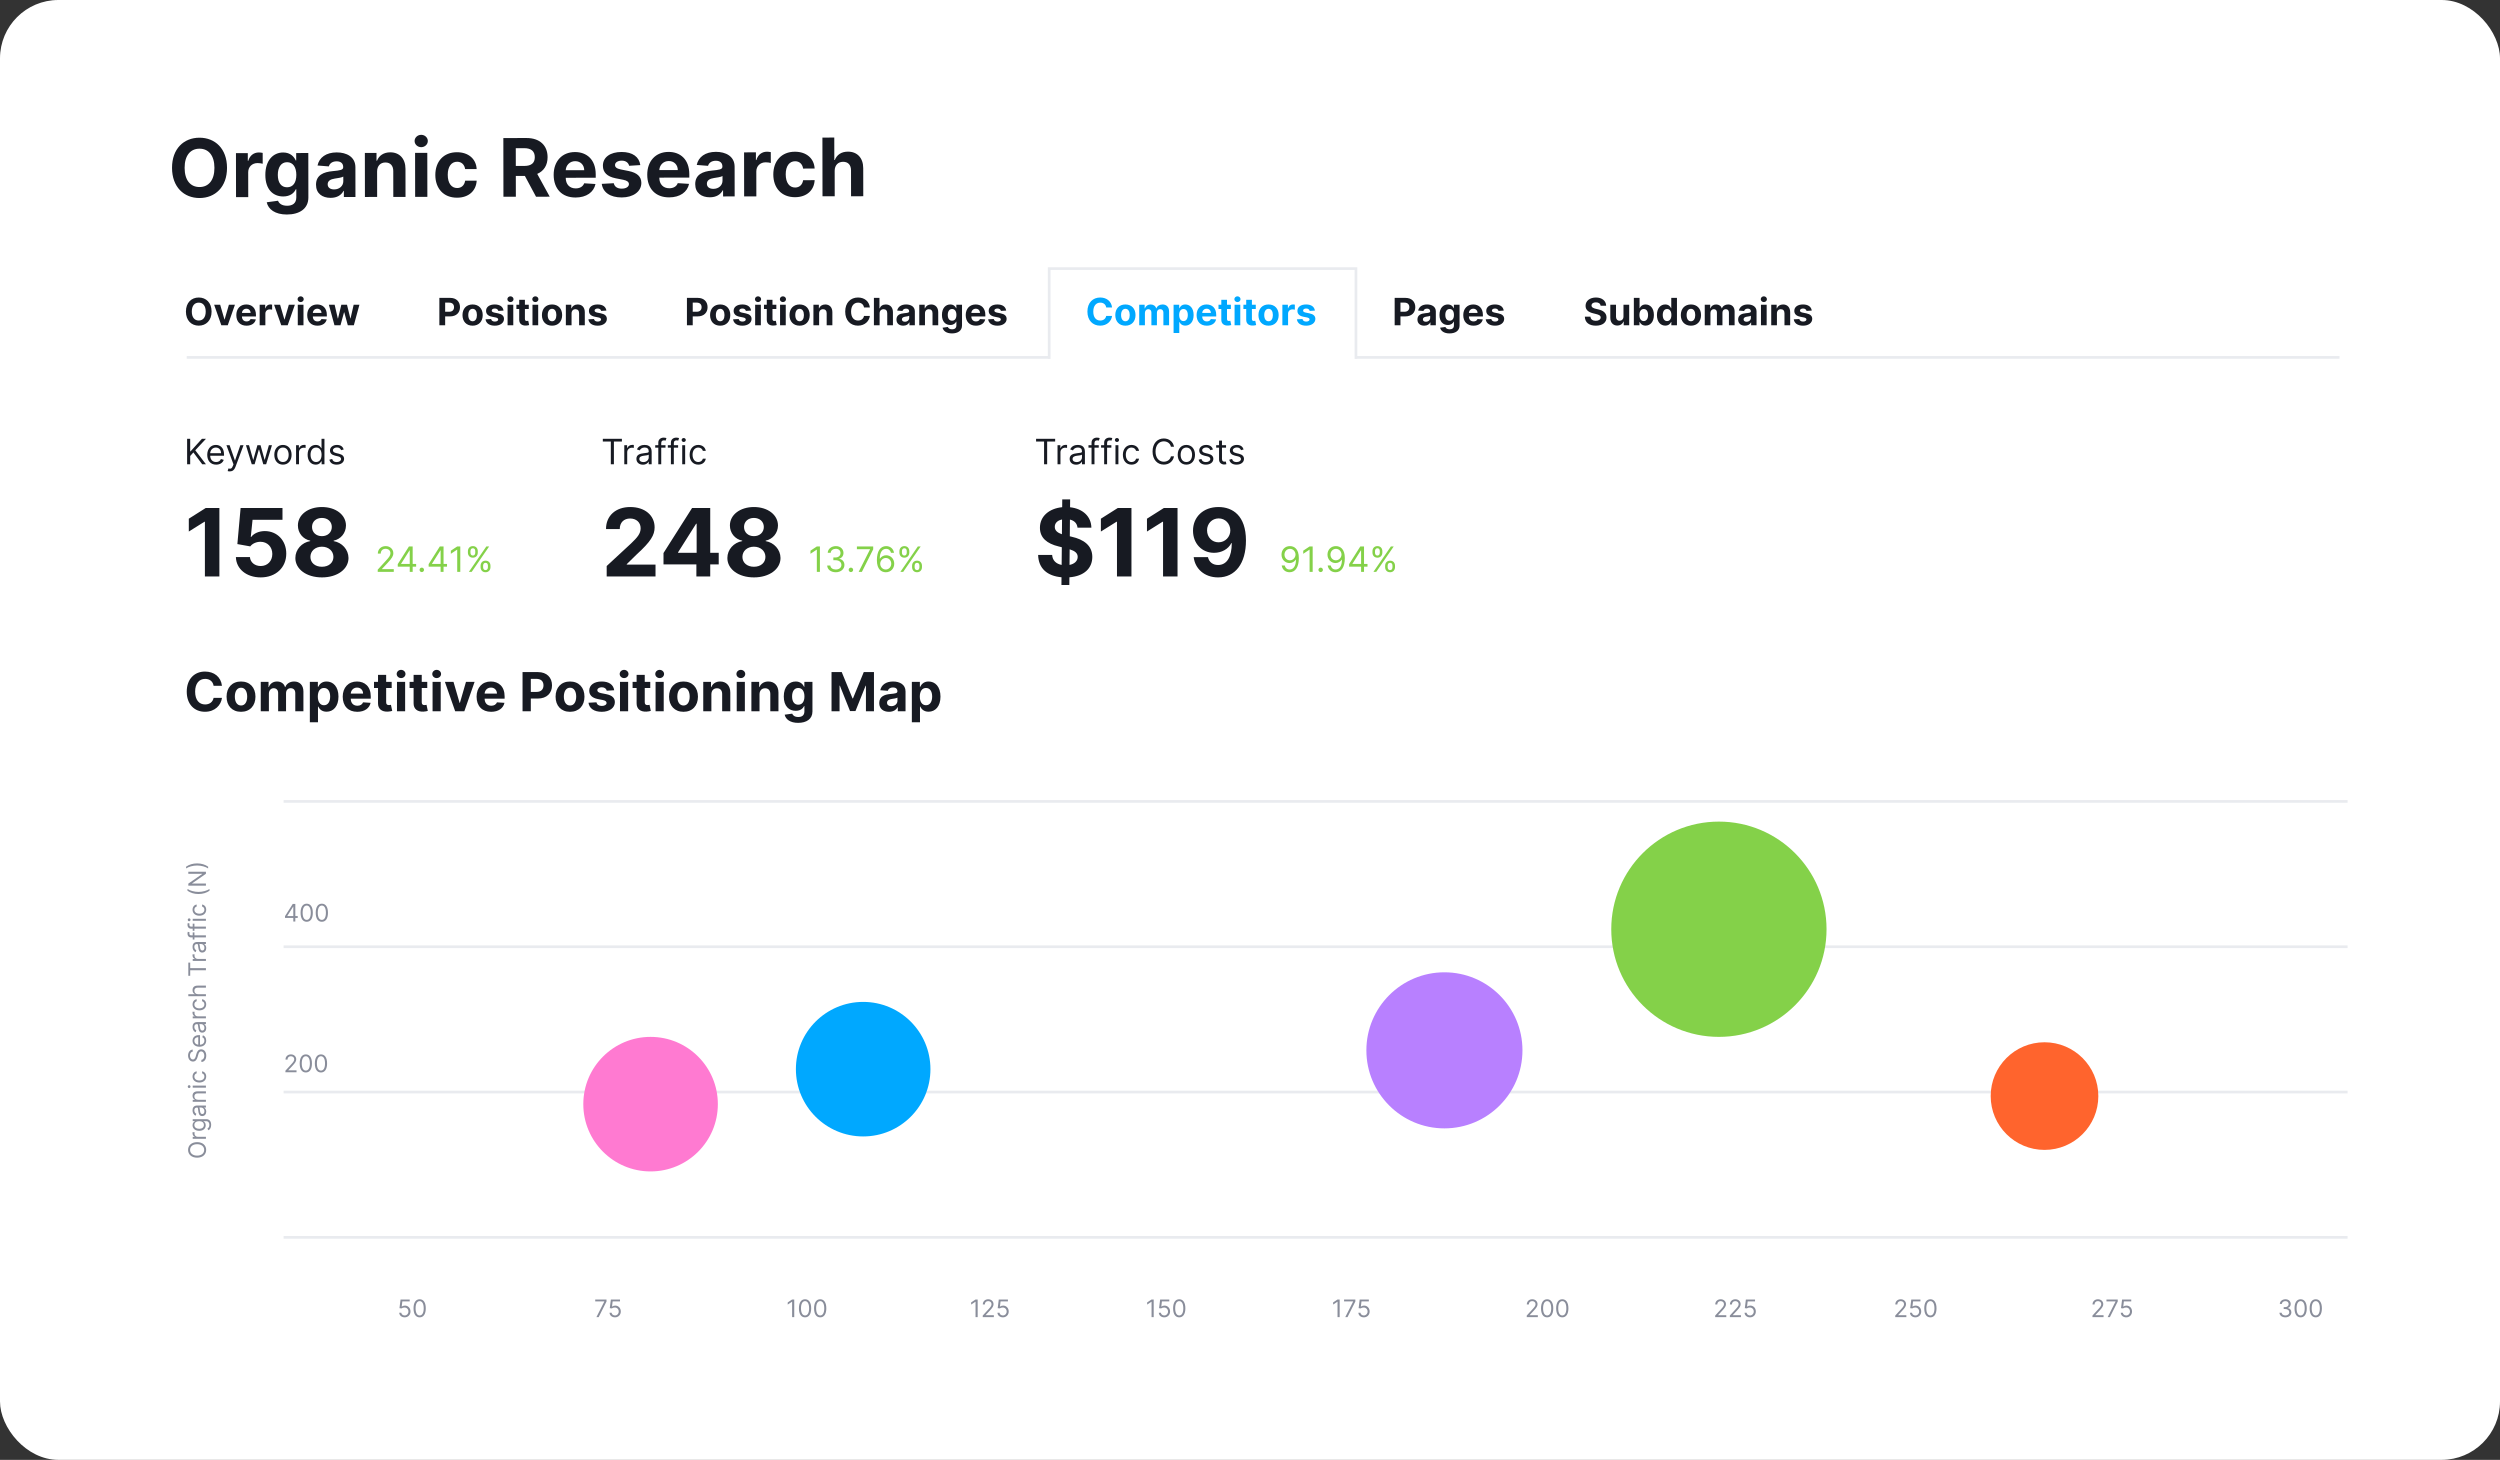 <svg width="685" height="400" viewBox="0 0 685 400" fill="none" xmlns="http://www.w3.org/2000/svg">
<rect x="0" y="0" width="685" height="400" fill="#333333" stroke="none"/>
<rect width="685" height="400" rx="16" fill="white"/>
<path d="M51.268 127.205H52.112V124.945L52.983 123.965L55.407 127.205H56.428L53.501 123.379L56.428 120.234H55.325L52.194 123.692H52.112V120.234H51.268V127.205ZM59.22 127.314C60.282 127.314 61.058 126.783 61.303 125.993L60.527 125.775C60.323 126.32 59.85 126.592 59.22 126.592C58.277 126.592 57.627 125.983 57.59 124.863H61.385V124.523C61.385 122.576 60.228 121.909 59.139 121.909C57.723 121.909 56.783 123.025 56.783 124.632C56.783 126.238 57.709 127.314 59.22 127.314ZM57.59 124.169C57.644 123.355 58.22 122.63 59.139 122.63C60.01 122.63 60.568 123.284 60.568 124.169H57.59ZM62.965 129.166C63.69 129.166 64.201 128.781 64.504 127.968L66.73 121.99L65.852 121.977L64.409 126.143H64.354L62.911 121.977H62.039L63.973 127.232L63.823 127.641C63.53 128.437 63.17 128.512 62.584 128.362L62.38 129.07C62.462 129.111 62.693 129.166 62.965 129.166ZM68.978 127.205H69.767L70.911 123.189H70.993L72.136 127.205H72.926L74.519 121.977H73.675L72.545 125.966H72.49L71.387 121.977H70.53L69.413 125.98H69.359L68.229 121.977H67.385L68.978 127.205ZM77.527 127.314C78.943 127.314 79.896 126.238 79.896 124.618C79.896 122.984 78.943 121.909 77.527 121.909C76.111 121.909 75.158 122.984 75.158 124.618C75.158 126.238 76.111 127.314 77.527 127.314ZM77.527 126.592C76.452 126.592 75.961 125.667 75.961 124.618C75.961 123.57 76.452 122.63 77.527 122.63C78.603 122.63 79.093 123.57 79.093 124.618C79.093 125.667 78.603 126.592 77.527 126.592ZM81.123 127.205H81.926V123.897C81.926 123.189 82.484 122.671 83.246 122.671C83.461 122.671 83.682 122.712 83.737 122.726V121.909C83.645 121.902 83.434 121.895 83.315 121.895C82.688 121.895 82.144 122.249 81.953 122.766H81.899V121.977H81.123V127.205ZM86.504 127.314C87.512 127.314 87.852 126.688 88.029 126.402H88.124V127.205H88.9V120.234H88.097V122.807H88.029C87.852 122.535 87.539 121.909 86.518 121.909C85.197 121.909 84.285 122.957 84.285 124.605C84.285 126.266 85.197 127.314 86.504 127.314ZM86.613 126.592C85.605 126.592 85.088 125.707 85.088 124.591C85.088 123.488 85.592 122.63 86.613 122.63C87.593 122.63 88.111 123.42 88.111 124.591C88.111 125.775 87.58 126.592 86.613 126.592ZM94.187 123.148C93.935 122.406 93.37 121.909 92.335 121.909C91.232 121.909 90.415 122.535 90.415 123.42C90.415 124.142 90.844 124.625 91.804 124.85L92.675 125.054C93.203 125.176 93.451 125.428 93.451 125.789C93.451 126.238 92.975 126.606 92.226 126.606C91.569 126.606 91.157 126.323 91.014 125.762L90.252 125.952C90.439 126.841 91.171 127.314 92.24 127.314C93.455 127.314 94.282 126.65 94.282 125.748C94.282 125.02 93.826 124.56 92.893 124.332L92.117 124.142C91.498 123.988 91.218 123.781 91.218 123.379C91.218 122.93 91.695 122.603 92.335 122.603C93.036 122.603 93.325 122.991 93.465 123.352L94.187 123.148Z" fill="#171A22"/>
<path d="M103.496 156.699H107.894V155.95H104.653V155.896L106.219 154.221C107.417 152.938 107.771 152.339 107.771 151.566C107.771 150.491 106.9 149.633 105.675 149.633C104.453 149.633 103.523 150.463 103.523 151.689H104.327C104.327 150.896 104.841 150.368 105.647 150.368C106.403 150.368 106.982 150.831 106.982 151.566C106.982 152.21 106.604 152.686 105.797 153.568L103.496 156.087V156.699ZM108.986 155.27H112.268V156.699H113.071V155.27H114.024V154.521H113.071V149.728H112.05L108.986 154.575V155.27ZM112.268 154.521H109.899V154.466L112.213 150.804H112.268V154.521ZM115.571 156.754C115.908 156.754 116.184 156.478 116.184 156.141C116.184 155.804 115.908 155.528 115.571 155.528C115.234 155.528 114.959 155.804 114.959 156.141C114.959 156.478 115.234 156.754 115.571 156.754ZM117.449 155.27H120.73V156.699H121.533V155.27H122.486V154.521H121.533V149.728H120.512L117.449 154.575V155.27ZM120.73 154.521H118.361V154.466L120.675 150.804H120.73V154.521ZM126.119 149.728H125.275L123.532 150.885V151.743L125.234 150.613H125.275V156.699H126.119V149.728ZM131.678 155.392C131.678 156.155 132.154 156.795 133.039 156.795C133.911 156.795 134.387 156.155 134.387 155.392V155.025C134.387 154.262 133.924 153.622 133.039 153.622C132.168 153.622 131.678 154.262 131.678 155.025V155.392ZM128.206 151.403C128.206 152.165 128.682 152.805 129.567 152.805C130.439 152.805 130.915 152.165 130.915 151.403V151.035C130.915 150.273 130.452 149.633 129.567 149.633C128.696 149.633 128.206 150.273 128.206 151.035V151.403ZM128.464 156.699H129.24L134.033 149.728H133.257L128.464 156.699ZM132.372 155.025C132.372 154.602 132.563 154.208 133.039 154.208C133.529 154.208 133.693 154.602 133.693 155.025V155.392C133.693 155.814 133.516 156.209 133.039 156.209C132.549 156.209 132.372 155.814 132.372 155.392V155.025ZM128.9 151.035C128.9 150.613 129.091 150.218 129.567 150.218C130.057 150.218 130.221 150.613 130.221 151.035V151.403C130.221 151.825 130.044 152.22 129.567 152.22C129.077 152.22 128.9 151.825 128.9 151.403V151.035Z" fill="#84D149"/>
<path d="M60.111 139.183H56.381L51.734 142.124V145.644L56.032 142.949H56.142V157.951H60.111V139.183ZM71.426 158.208C75.605 158.208 78.446 155.486 78.437 151.692C78.446 148.1 75.935 145.515 72.553 145.515C70.904 145.515 69.483 146.203 68.823 147.128H68.713L69.199 142.427H77.401V139.183H65.927L65.039 149.08L68.567 149.712C69.144 148.934 70.262 148.448 71.371 148.448C73.259 148.457 74.615 149.822 74.615 151.793C74.615 153.745 73.286 155.092 71.426 155.092C69.85 155.092 68.576 154.102 68.484 152.645H64.635C64.709 155.889 67.54 158.208 71.426 158.208ZM88.206 158.208C92.44 158.208 95.482 155.944 95.491 152.902C95.482 150.556 93.677 148.64 91.422 148.265V148.136C93.384 147.733 94.786 146.038 94.795 143.976C94.786 141.071 92 138.926 88.206 138.926C84.403 138.926 81.617 141.071 81.626 143.976C81.617 146.028 83.001 147.733 84.998 148.136V148.265C82.707 148.64 80.92 150.556 80.929 152.902C80.92 155.944 83.972 158.208 88.206 158.208ZM88.206 155.294C86.318 155.294 85.053 154.175 85.053 152.59C85.053 150.968 86.382 149.795 88.206 149.795C90.02 149.795 91.358 150.968 91.358 152.59C91.358 154.185 90.085 155.294 88.206 155.294ZM88.206 146.908C86.62 146.908 85.493 145.873 85.493 144.388C85.493 142.922 86.602 141.914 88.206 141.914C89.8 141.914 90.918 142.931 90.918 144.388C90.918 145.873 89.782 146.908 88.206 146.908Z" fill="#171A22"/>
<rect x="77.705" y="219.221" width="565.533" height="0.737" fill="#E9EBEF"/>
<rect x="77.705" y="259.037" width="565.533" height="0.737" fill="#E9EBEF"/>
<rect x="77.705" y="298.852" width="565.533" height="0.737" fill="#E9EBEF"/>
<rect x="77.705" y="338.668" width="565.533" height="0.737" fill="#E9EBEF"/>
<path d="M316.112 356.063H315.527L314.321 356.864V357.458L315.499 356.675H315.527V360.889H316.112V356.063ZM319.008 360.955C319.927 360.955 320.601 360.276 320.601 359.352C320.601 358.417 319.951 357.731 319.064 357.731C318.739 357.731 318.424 357.846 318.226 358.004H318.197L318.367 356.581H320.384V356.063H317.877L317.585 358.438L318.131 358.504C318.332 358.36 318.673 358.256 318.97 358.259C319.585 358.263 320.035 358.73 320.035 359.362C320.035 359.981 319.602 360.436 319.008 360.436C318.513 360.436 318.12 360.118 318.075 359.682H317.509C317.545 360.417 318.178 360.955 319.008 360.955ZM323.111 360.955C324.176 360.955 324.789 360.052 324.789 358.476C324.789 356.911 324.167 355.997 323.111 355.997C322.056 355.997 321.433 356.911 321.433 358.476C321.433 360.052 322.046 360.955 323.111 360.955ZM323.111 360.436C322.409 360.436 321.999 359.732 321.999 358.476C321.999 357.222 322.414 356.506 323.111 356.506C323.809 356.506 324.224 357.222 324.224 358.476C324.224 359.732 323.813 360.436 323.111 360.436Z" fill="#898D9A"/>
<path d="M110.881 360.955C111.8 360.955 112.474 360.276 112.474 359.352C112.474 358.417 111.823 357.731 110.937 357.731C110.612 357.731 110.296 357.846 110.099 358.004H110.07L110.24 356.581H112.257V356.063H109.75L109.458 358.438L110.004 358.504C110.205 358.36 110.546 358.256 110.843 358.259C111.458 358.263 111.908 358.73 111.908 359.362C111.908 359.981 111.475 360.436 110.881 360.436C110.386 360.436 109.992 360.118 109.948 359.682H109.382C109.417 360.417 110.051 360.955 110.881 360.955ZM114.984 360.955C116.049 360.955 116.662 360.052 116.662 358.476C116.662 356.911 116.04 355.997 114.984 355.997C113.928 355.997 113.306 356.911 113.306 358.476C113.306 360.052 113.919 360.955 114.984 360.955ZM114.984 360.436C114.282 360.436 113.872 359.732 113.872 358.476C113.872 357.222 114.287 356.506 114.984 356.506C115.682 356.506 116.096 357.222 116.096 358.476C116.096 359.732 115.686 360.436 114.984 360.436Z" fill="#898D9A"/>
<path d="M78.205 293.793H81.249V293.275H79.006V293.237L80.09 292.077C80.919 291.189 81.165 290.774 81.165 290.239C81.165 289.495 80.561 288.901 79.713 288.901C78.867 288.901 78.224 289.476 78.224 290.324H78.78C78.78 289.775 79.135 289.41 79.694 289.41C80.217 289.41 80.618 289.73 80.618 290.239C80.618 290.685 80.356 291.015 79.798 291.625L78.205 293.369V293.793ZM83.797 293.859C84.862 293.859 85.475 292.956 85.475 291.38C85.475 289.815 84.852 288.901 83.797 288.901C82.741 288.901 82.119 289.815 82.119 291.38C82.119 292.956 82.732 293.859 83.797 293.859ZM83.797 293.341C83.094 293.341 82.684 292.636 82.684 291.38C82.684 290.126 83.099 289.41 83.797 289.41C84.494 289.41 84.909 290.126 84.909 291.38C84.909 292.636 84.499 293.341 83.797 293.341ZM87.944 293.859C89.009 293.859 89.622 292.956 89.622 291.38C89.622 289.815 89 288.901 87.944 288.901C86.888 288.901 86.266 289.815 86.266 291.38C86.266 292.956 86.879 293.859 87.944 293.859ZM87.944 293.341C87.242 293.341 86.832 292.636 86.832 291.38C86.832 290.126 87.247 289.41 87.944 289.41C88.642 289.41 89.056 290.126 89.056 291.38C89.056 292.636 88.646 293.341 87.944 293.341Z" fill="#898D9A"/>
<path d="M78.091 251.512H80.363V252.502H80.919V251.512H81.579V250.994H80.919V247.676H80.212L78.091 251.031V251.512ZM80.363 250.994H78.723V250.956L80.326 248.42H80.363V250.994ZM84.037 252.568C85.102 252.568 85.714 251.665 85.714 250.089C85.714 248.524 85.092 247.61 84.037 247.61C82.981 247.61 82.359 248.524 82.359 250.089C82.359 251.665 82.971 252.568 84.037 252.568ZM84.037 252.049C83.334 252.049 82.924 251.345 82.924 250.089C82.924 248.835 83.339 248.119 84.037 248.119C84.734 248.119 85.149 248.835 85.149 250.089C85.149 251.345 84.739 252.049 84.037 252.049ZM88.184 252.568C89.249 252.568 89.862 251.665 89.862 250.089C89.862 248.524 89.24 247.61 88.184 247.61C87.128 247.61 86.506 248.524 86.506 250.089C86.506 251.665 87.119 252.568 88.184 252.568ZM88.184 252.049C87.482 252.049 87.072 251.345 87.072 250.089C87.072 248.835 87.486 248.119 88.184 248.119C88.882 248.119 89.296 248.835 89.296 250.089C89.296 251.345 88.886 252.049 88.184 252.049Z" fill="#898D9A"/>
<path d="M54.011 312.945C52.484 312.945 51.532 313.84 51.532 315.075C51.532 316.31 52.484 317.205 54.011 317.205C55.538 317.205 56.49 316.31 56.49 315.075C56.49 313.84 55.538 312.945 54.011 312.945ZM54.011 313.51C55.264 313.51 55.943 314.198 55.943 315.075C55.943 315.952 55.264 316.64 54.011 316.64C52.757 316.64 52.078 315.952 52.078 315.075C52.078 314.198 52.757 313.51 54.011 313.51ZM56.424 312.037L56.424 311.481L54.133 311.481C53.643 311.481 53.285 311.095 53.285 310.567C53.285 310.418 53.313 310.265 53.323 310.228L52.757 310.228C52.752 310.291 52.748 310.437 52.748 310.52C52.748 310.953 52.993 311.33 53.351 311.462L53.351 311.5L52.804 311.5L52.804 312.037L56.424 312.037ZM57.857 308.217C57.857 307.35 57.461 306.653 56.528 306.653L52.804 306.653L52.804 307.19L53.379 307.19L53.379 307.247C53.191 307.369 52.757 307.595 52.757 308.302C52.757 309.217 53.483 309.848 54.595 309.848C55.726 309.848 56.367 309.188 56.367 308.312C56.367 307.605 55.953 307.379 55.755 307.256L55.755 307.209L56.49 307.209C57.093 307.209 57.366 307.633 57.366 308.217C57.366 308.875 57.02 309.106 56.82 309.254L57.131 309.697C57.51 309.471 57.857 309.026 57.857 308.217ZM55.868 308.236C55.868 308.934 55.34 309.292 54.586 309.292C53.85 309.292 53.257 308.943 53.257 308.236C53.257 307.558 53.803 307.199 54.586 307.199C55.387 307.199 55.868 307.567 55.868 308.236ZM56.509 304.57C56.509 303.938 56.169 303.608 55.934 303.495L55.934 303.467L56.424 303.467L56.424 302.911L54.039 302.911C52.889 302.911 52.757 303.787 52.757 304.249C52.757 304.796 52.946 305.418 53.605 305.701L53.794 305.173C53.53 305.05 53.247 304.76 53.247 304.23C53.247 303.719 53.518 303.467 53.983 303.467L54.001 303.467C54.27 303.467 54.246 303.74 54.331 304.4C54.418 305.071 54.567 305.804 55.396 305.804C56.103 305.804 56.509 305.258 56.509 304.57ZM56.009 304.485C56.009 304.928 55.811 305.248 55.425 305.248C55.001 305.248 54.868 304.862 54.812 304.428C54.784 304.193 54.718 303.561 54.605 303.467L55.114 303.467C55.566 303.467 56.009 303.825 56.009 304.485ZM54.246 301.339C53.615 301.339 53.257 300.948 53.257 300.416C53.257 299.899 53.594 299.586 54.162 299.586L56.424 299.586L56.424 299.03L54.124 299.03C53.2 299.03 52.757 299.522 52.757 300.255C52.757 300.802 53.002 301.141 53.37 301.311L53.37 301.358L52.804 301.358L52.804 301.895L56.424 301.895L56.424 301.339L54.246 301.339ZM56.424 298.014L56.424 297.458L52.804 297.458L52.804 298.014L56.424 298.014ZM52.201 297.731C52.201 297.514 52.031 297.335 51.824 297.335C51.617 297.335 51.447 297.514 51.447 297.731C51.447 297.948 51.617 298.127 51.824 298.127C52.031 298.127 52.201 297.948 52.201 297.731ZM56.499 294.968C56.499 294.167 56.009 293.639 55.368 293.545L55.368 294.101C55.764 294.205 56 294.535 56 294.968C56 295.628 55.453 296.052 54.614 296.052C53.794 296.052 53.257 295.619 53.257 294.968C53.257 294.478 53.558 294.186 53.888 294.101L53.888 293.545C53.209 293.639 52.757 294.214 52.757 294.978C52.757 295.958 53.53 296.609 54.633 296.609C55.717 296.609 56.499 295.986 56.499 294.968ZM52.804 288.151L52.804 287.585C52.076 287.611 51.532 288.283 51.532 289.216C51.532 290.14 52.069 290.866 52.88 290.866C53.53 290.866 53.916 290.394 54.133 289.64L54.303 289.047C54.444 288.537 54.623 288.085 55.104 288.085C55.632 288.085 55.981 288.594 55.981 289.263C55.981 289.838 55.726 290.347 55.18 290.394L55.18 290.998C55.971 290.941 56.509 290.3 56.509 289.263C56.509 288.151 55.896 287.519 55.114 287.519C54.209 287.519 53.916 288.377 53.785 288.877L53.653 289.367C53.558 289.725 53.37 290.3 52.851 290.3C52.389 290.3 52.05 289.876 52.05 289.235C52.05 288.651 52.328 288.208 52.804 288.151ZM56.499 285.116C56.499 284.381 56.132 283.844 55.585 283.674L55.434 284.211C55.811 284.353 56 284.68 56 285.116C56 285.769 55.578 286.219 54.803 286.245L54.803 283.618L54.567 283.618C53.219 283.618 52.757 284.419 52.757 285.173C52.757 286.153 53.53 286.804 54.642 286.804C55.755 286.804 56.499 286.163 56.499 285.116ZM54.322 286.245C53.759 286.207 53.257 285.809 53.257 285.173C53.257 284.57 53.709 284.183 54.322 284.183L54.322 286.245ZM56.509 281.707C56.509 281.075 56.169 280.745 55.934 280.632L55.934 280.604L56.424 280.604L56.424 280.048L54.039 280.048C52.889 280.048 52.757 280.924 52.757 281.386C52.757 281.933 52.946 282.555 53.605 282.838L53.794 282.31C53.53 282.187 53.247 281.897 53.247 281.367C53.247 280.856 53.518 280.604 53.983 280.604L54.001 280.604C54.27 280.604 54.246 280.877 54.331 281.537C54.418 282.208 54.567 282.941 55.396 282.941C56.103 282.941 56.509 282.395 56.509 281.707ZM56.009 281.622C56.009 282.065 55.811 282.385 55.425 282.385C55.001 282.385 54.868 281.999 54.812 281.565C54.784 281.329 54.718 280.698 54.605 280.604L55.114 280.604C55.566 280.604 56.009 280.962 56.009 281.622ZM56.424 279.032L56.424 278.476L54.133 278.476C53.643 278.476 53.285 278.09 53.285 277.562C53.285 277.414 53.313 277.26 53.323 277.223L52.757 277.223C52.752 277.286 52.748 277.432 52.748 277.515C52.748 277.948 52.993 278.325 53.351 278.457L53.351 278.495L52.804 278.495L52.804 279.032L56.424 279.032ZM56.499 275.203C56.499 274.402 56.009 273.874 55.368 273.78L55.368 274.336C55.764 274.44 56 274.769 56 275.203C56 275.863 55.453 276.287 54.614 276.287C53.794 276.287 53.257 275.853 53.257 275.203C53.257 274.713 53.558 274.421 53.888 274.336L53.888 273.78C53.209 273.874 52.757 274.449 52.757 275.213C52.757 276.193 53.53 276.843 54.633 276.843C55.717 276.843 56.499 276.221 56.499 275.203ZM54.246 272.411C53.615 272.411 53.257 272.008 53.257 271.459C53.257 270.935 53.587 270.62 54.162 270.62L56.424 270.62L56.424 270.063L54.124 270.063C53.193 270.063 52.757 270.558 52.757 271.298C52.757 271.869 52.995 272.194 53.37 272.363L53.37 272.411L51.598 272.411L51.598 272.967L56.424 272.967L56.424 272.411L54.246 272.411ZM52.116 267.368L52.116 265.851L56.424 265.851L56.424 265.266L52.116 265.266L52.116 263.749L51.598 263.749L51.598 267.368L52.116 267.368ZM56.424 263.298L56.424 262.742L54.133 262.742C53.643 262.742 53.285 262.355 53.285 261.827C53.285 261.679 53.313 261.526 53.323 261.488L52.757 261.488C52.752 261.552 52.748 261.698 52.748 261.78C52.748 262.214 52.993 262.591 53.351 262.723L53.351 262.761L52.804 262.761L52.804 263.298L56.424 263.298ZM56.509 259.764C56.509 259.132 56.169 258.802 55.934 258.689L55.934 258.661L56.424 258.661L56.424 258.105L54.039 258.105C52.889 258.105 52.757 258.981 52.757 259.443C52.757 259.99 52.946 260.612 53.605 260.895L53.794 260.367C53.53 260.244 53.247 259.955 53.247 259.424C53.247 258.913 53.518 258.661 53.983 258.661L54.001 258.661C54.27 258.661 54.246 258.934 54.331 259.594C54.418 260.266 54.567 260.999 55.396 260.999C56.103 260.999 56.509 260.452 56.509 259.764ZM56.009 259.679C56.009 260.122 55.811 260.442 55.425 260.442C55.001 260.442 54.868 260.056 54.812 259.622C54.784 259.387 54.718 258.755 54.605 258.661L55.114 258.661C55.566 258.661 56.009 259.019 56.009 259.679ZM52.804 255.478L52.804 256.288L52.437 256.288C52.078 256.288 51.89 256.138 51.89 255.77C51.89 255.61 51.928 255.515 51.946 255.459L51.466 255.299C51.428 255.383 51.371 255.553 51.371 255.827C51.371 256.345 51.682 256.845 52.305 256.845L52.804 256.845L52.804 257.429L53.276 257.429L53.276 256.845L56.424 256.845L56.424 256.288L53.276 256.288L53.276 255.478L52.804 255.478ZM52.804 253.086L52.804 253.897L52.437 253.897C52.078 253.897 51.89 253.746 51.89 253.379C51.89 253.218 51.928 253.124 51.946 253.068L51.466 252.907C51.428 252.992 51.371 253.162 51.371 253.435C51.371 253.954 51.682 254.453 52.305 254.453L52.804 254.453L52.804 255.038L53.276 255.038L53.276 254.453L56.424 254.453L56.424 253.897L53.276 253.897L53.276 253.086L52.804 253.086ZM56.424 252.307L56.424 251.751L52.804 251.751L52.804 252.307L56.424 252.307ZM52.201 252.024C52.201 251.807 52.031 251.628 51.824 251.628C51.617 251.628 51.447 251.807 51.447 252.024C51.447 252.241 51.617 252.42 51.824 252.42C52.031 252.42 52.201 252.241 52.201 252.024ZM56.499 249.262C56.499 248.461 56.009 247.933 55.368 247.838L55.368 248.395C55.764 248.498 56 248.828 56 249.262C56 249.922 55.453 250.346 54.614 250.346C53.794 250.346 53.257 249.912 53.257 249.262C53.257 248.772 53.558 248.479 53.888 248.395L53.888 247.838C53.209 247.933 52.757 248.508 52.757 249.271C52.757 250.252 53.53 250.902 54.633 250.902C55.717 250.902 56.499 250.28 56.499 249.262ZM54.388 244.961C55.575 244.961 56.565 244.641 57.404 244.066L57.404 243.576C56.782 244.028 55.51 244.386 54.388 244.386C53.266 244.386 51.994 244.028 51.371 243.576L51.371 244.066C52.21 244.641 53.2 244.961 54.388 244.961ZM51.598 238.852L51.598 239.427L55.396 239.427L55.396 239.475L51.598 242.114L51.598 242.679L56.424 242.679L56.424 242.095L52.635 242.095L52.635 242.048L56.424 239.418L56.424 238.852L51.598 238.852ZM54.011 236.571C52.823 236.571 51.833 236.891 50.994 237.466L50.994 237.956C51.617 237.504 52.889 237.146 54.011 237.146C55.132 237.146 56.405 237.504 57.027 237.956L57.027 237.466C56.188 236.891 55.198 236.571 54.011 236.571Z" fill="#898D9A"/>
<path d="M367.066 356.063H366.482L365.275 356.864V357.458L366.454 356.675H366.482V360.889H367.066V356.063ZM368.605 360.889H369.218L371.367 356.609V356.063H368.275V356.581H370.764V356.619L368.605 360.889ZM373.689 360.955C374.608 360.955 375.282 360.276 375.282 359.352C375.282 358.417 374.631 357.731 373.745 357.731C373.42 357.731 373.104 357.846 372.906 358.004H372.878L373.048 356.581H375.065V356.063H372.558L372.265 358.438L372.812 358.504C373.012 358.36 373.354 358.256 373.651 358.259C374.266 358.263 374.716 358.73 374.716 359.362C374.716 359.981 374.283 360.436 373.689 360.436C373.194 360.436 372.8 360.118 372.756 359.682H372.19C372.225 360.417 372.859 360.955 373.689 360.955Z" fill="#898D9A"/>
<path d="M163.422 360.889H164.035L166.184 356.609V356.063H163.092V356.581H165.581V356.619L163.422 360.889ZM168.506 360.955C169.425 360.955 170.099 360.276 170.099 359.352C170.099 358.417 169.448 357.731 168.562 357.731C168.237 357.731 167.921 357.846 167.723 358.004H167.695L167.865 356.581H169.882V356.063H167.375L167.082 358.438L167.629 358.504C167.83 358.36 168.171 358.256 168.468 358.259C169.083 358.263 169.533 358.73 169.533 359.362C169.533 359.981 169.1 360.436 168.506 360.436C168.011 360.436 167.617 360.118 167.573 359.682H167.007C167.042 360.417 167.676 360.955 168.506 360.955Z" fill="#898D9A"/>
<path d="M418.325 360.889H421.37V360.37H419.127V360.333L420.211 359.173C421.04 358.285 421.285 357.87 421.285 357.335C421.285 356.59 420.682 355.997 419.834 355.997C418.988 355.997 418.344 356.572 418.344 357.42H418.9C418.9 356.871 419.256 356.506 419.815 356.506C420.338 356.506 420.738 356.826 420.738 357.335C420.738 357.78 420.477 358.11 419.918 358.721L418.325 360.464V360.889ZM423.917 360.955C424.983 360.955 425.595 360.052 425.595 358.476C425.595 356.911 424.973 355.997 423.917 355.997C422.862 355.997 422.24 356.911 422.24 358.476C422.24 360.052 422.852 360.955 423.917 360.955ZM423.917 360.436C423.215 360.436 422.805 359.732 422.805 358.476C422.805 357.222 423.22 356.506 423.917 356.506C424.615 356.506 425.03 357.222 425.03 358.476C425.03 359.732 424.62 360.436 423.917 360.436ZM428.065 360.955C429.13 360.955 429.743 360.052 429.743 358.476C429.743 356.911 429.121 355.997 428.065 355.997C427.009 355.997 426.387 356.911 426.387 358.476C426.387 360.052 427 360.955 428.065 360.955ZM428.065 360.436C427.363 360.436 426.953 359.732 426.953 358.476C426.953 357.222 427.367 356.506 428.065 356.506C428.762 356.506 429.177 357.222 429.177 358.476C429.177 359.732 428.767 360.436 428.065 360.436Z" fill="#898D9A"/>
<path d="M217.623 356.063H217.038L215.832 356.864V357.458L217.01 356.675H217.038V360.889H217.623V356.063ZM220.585 360.955C221.65 360.955 222.263 360.052 222.263 358.476C222.263 356.911 221.641 355.997 220.585 355.997C219.529 355.997 218.907 356.911 218.907 358.476C218.907 360.052 219.52 360.955 220.585 360.955ZM220.585 360.436C219.883 360.436 219.473 359.732 219.473 358.476C219.473 357.222 219.887 356.506 220.585 356.506C221.282 356.506 221.697 357.222 221.697 358.476C221.697 359.732 221.287 360.436 220.585 360.436ZM224.732 360.955C225.797 360.955 226.41 360.052 226.41 358.476C226.41 356.911 225.788 355.997 224.732 355.997C223.677 355.997 223.054 356.911 223.054 358.476C223.054 360.052 223.667 360.955 224.732 360.955ZM224.732 360.436C224.03 360.436 223.62 359.732 223.62 358.476C223.62 357.222 224.035 356.506 224.732 356.506C225.43 356.506 225.845 357.222 225.845 358.476C225.845 359.732 225.435 360.436 224.732 360.436Z" fill="#898D9A"/>
<path d="M469.959 360.889H473.003V360.37H470.76V360.333L471.844 359.173C472.673 358.285 472.918 357.87 472.918 357.335C472.918 356.59 472.315 355.997 471.467 355.997C470.621 355.997 469.977 356.572 469.977 357.42H470.534C470.534 356.871 470.889 356.506 471.448 356.506C471.971 356.506 472.372 356.826 472.372 357.335C472.372 357.78 472.11 358.11 471.552 358.721L469.959 360.464V360.889ZM473.976 360.889H477.021V360.37H474.778V360.333L475.862 359.173C476.691 358.285 476.936 357.87 476.936 357.335C476.936 356.59 476.333 355.997 475.485 355.997C474.639 355.997 473.995 356.572 473.995 357.42H474.551C474.551 356.871 474.907 356.506 475.466 356.506C475.989 356.506 476.39 356.826 476.39 357.335C476.39 357.78 476.128 358.11 475.569 358.721L473.976 360.464V360.889ZM479.502 360.955C480.422 360.955 481.096 360.276 481.096 359.352C481.096 358.417 480.445 357.731 479.559 357.731C479.234 357.731 478.918 357.846 478.72 358.004H478.692L478.862 356.581H480.879V356.063H478.371L478.079 358.438L478.626 358.504C478.826 358.36 479.168 358.256 479.465 358.259C480.08 358.263 480.53 358.73 480.53 359.362C480.53 359.981 480.096 360.436 479.502 360.436C479.008 360.436 478.614 360.118 478.569 359.682H478.004C478.039 360.417 478.673 360.955 479.502 360.955Z" fill="#898D9A"/>
<path d="M573.331 360.889H576.376V360.37H574.132V360.333L575.216 359.173C576.046 358.285 576.291 357.87 576.291 357.335C576.291 356.59 575.688 355.997 574.839 355.997C573.993 355.997 573.35 356.572 573.35 357.42H573.906C573.906 356.871 574.262 356.506 574.82 356.506C575.344 356.506 575.744 356.826 575.744 357.335C575.744 357.78 575.483 358.11 574.924 358.721L573.331 360.464V360.889ZM577.5 360.889H578.112L580.262 356.609V356.063H577.17V356.581H579.658V356.619L577.5 360.889ZM582.583 360.955C583.502 360.955 584.176 360.276 584.176 359.352C584.176 358.417 583.526 357.731 582.64 357.731C582.315 357.731 581.999 357.846 581.801 358.004H581.773L581.942 356.581H583.96V356.063H581.452L581.16 358.438L581.707 358.504C581.907 358.36 582.249 358.256 582.546 358.259C583.161 358.263 583.611 358.73 583.611 359.362C583.611 359.981 583.177 360.436 582.583 360.436C582.089 360.436 581.695 360.118 581.65 359.682H581.085C581.12 360.417 581.754 360.955 582.583 360.955Z" fill="#898D9A"/>
<path d="M267.881 356.063H267.297L266.09 356.864V357.458L267.268 356.675H267.297V360.889H267.881V356.063ZM269.269 360.889H272.314V360.37H270.07V360.333L271.154 359.173C271.984 358.285 272.229 357.87 272.229 357.335C272.229 356.59 271.626 355.997 270.777 355.997C269.931 355.997 269.288 356.572 269.288 357.42H269.844C269.844 356.871 270.2 356.506 270.758 356.506C271.282 356.506 271.682 356.826 271.682 357.335C271.682 357.78 271.421 358.11 270.862 358.721L269.269 360.464V360.889ZM274.795 360.955C275.714 360.955 276.388 360.276 276.388 359.352C276.388 358.417 275.738 357.731 274.852 357.731C274.527 357.731 274.211 357.846 274.013 358.004H273.985L274.154 356.581H276.171V356.063H273.664L273.372 358.438L273.919 358.504C274.119 358.36 274.461 358.256 274.757 358.259C275.373 358.263 275.823 358.73 275.823 359.362C275.823 359.981 275.389 360.436 274.795 360.436C274.3 360.436 273.907 360.118 273.862 359.682H273.296C273.332 360.417 273.966 360.955 274.795 360.955Z" fill="#898D9A"/>
<path d="M519.295 360.889H522.34V360.37H520.096V360.333L521.18 359.173C522.01 358.285 522.255 357.87 522.255 357.335C522.255 356.59 521.652 355.997 520.803 355.997C519.957 355.997 519.314 356.572 519.314 357.42H519.87C519.87 356.871 520.226 356.506 520.785 356.506C521.308 356.506 521.708 356.826 521.708 357.335C521.708 357.78 521.447 358.11 520.888 358.721L519.295 360.464V360.889ZM524.821 360.955C525.74 360.955 526.414 360.276 526.414 359.352C526.414 358.417 525.764 357.731 524.878 357.731C524.553 357.731 524.237 357.846 524.039 358.004H524.011L524.18 356.581H526.197V356.063H523.69L523.398 358.438L523.945 358.504C524.145 358.36 524.487 358.256 524.784 358.259C525.399 358.263 525.849 358.73 525.849 359.362C525.849 359.981 525.415 360.436 524.821 360.436C524.326 360.436 523.933 360.118 523.888 359.682H523.322C523.358 360.417 523.992 360.955 524.821 360.955ZM528.925 360.955C529.99 360.955 530.602 360.052 530.602 358.476C530.602 356.911 529.98 355.997 528.925 355.997C527.869 355.997 527.247 356.911 527.247 358.476C527.247 360.052 527.859 360.955 528.925 360.955ZM528.925 360.436C528.222 360.436 527.812 359.732 527.812 358.476C527.812 357.222 528.227 356.506 528.925 356.506C529.622 356.506 530.037 357.222 530.037 358.476C530.037 359.732 529.627 360.436 528.925 360.436Z" fill="#898D9A"/>
<path d="M626.206 360.955C627.141 360.955 627.836 360.368 627.836 359.578C627.836 358.966 627.473 358.52 626.865 358.419V358.381C627.353 358.233 627.657 357.832 627.657 357.288C627.657 356.605 627.118 355.997 626.224 355.997C625.39 355.997 624.697 356.51 624.669 357.269H625.235C625.256 356.788 625.713 356.506 626.215 356.506C626.748 356.506 627.092 356.828 627.092 357.316C627.092 357.825 626.693 358.155 626.121 358.155H625.734V358.674H626.121C626.854 358.674 627.261 359.046 627.261 359.578C627.261 360.09 626.816 360.436 626.196 360.436C625.638 360.436 625.195 360.149 625.159 359.682H624.565C624.601 360.441 625.27 360.955 626.206 360.955ZM630.374 360.955C631.439 360.955 632.052 360.052 632.052 358.476C632.052 356.911 631.43 355.997 630.374 355.997C629.319 355.997 628.696 356.911 628.696 358.476C628.696 360.052 629.309 360.955 630.374 360.955ZM630.374 360.436C629.672 360.436 629.262 359.732 629.262 358.476C629.262 357.222 629.677 356.506 630.374 356.506C631.072 356.506 631.487 357.222 631.487 358.476C631.487 359.732 631.076 360.436 630.374 360.436ZM634.522 360.955C635.587 360.955 636.2 360.052 636.2 358.476C636.2 356.911 635.577 355.997 634.522 355.997C633.466 355.997 632.844 356.911 632.844 358.476C632.844 360.052 633.457 360.955 634.522 360.955ZM634.522 360.436C633.819 360.436 633.409 359.732 633.409 358.476C633.409 357.222 633.824 356.506 634.522 356.506C635.219 356.506 635.634 357.222 635.634 358.476C635.634 359.732 635.224 360.436 634.522 360.436Z" fill="#898D9A"/>
<path d="M60.819 187.909C60.52 185.432 58.645 184.007 56.163 184.007C53.33 184.007 51.167 186.008 51.167 189.516C51.167 193.015 53.294 195.026 56.163 195.026C58.913 195.026 60.573 193.198 60.819 191.224L58.525 191.213C58.31 192.36 57.41 193.02 56.2 193.02C54.571 193.02 53.466 191.81 53.466 189.516C53.466 187.286 54.556 186.013 56.216 186.013C57.457 186.013 58.352 186.731 58.525 187.909H60.819ZM66.037 195.036C68.478 195.036 69.996 193.365 69.996 190.889C69.996 188.396 68.478 186.731 66.037 186.731C63.597 186.731 62.078 188.396 62.078 190.889C62.078 193.365 63.597 195.036 66.037 195.036ZM66.048 193.308C64.922 193.308 64.346 192.276 64.346 190.873C64.346 189.469 64.922 188.432 66.048 188.432C67.153 188.432 67.729 189.469 67.729 190.873C67.729 192.276 67.153 193.308 66.048 193.308ZM71.447 194.879H73.677V190.051C73.677 189.16 74.243 188.569 74.987 188.569C75.72 188.569 76.212 189.071 76.212 189.862V194.879H78.375V189.967C78.375 189.134 78.851 188.569 79.663 188.569C80.375 188.569 80.909 189.014 80.909 189.909V194.879H83.135V189.469C83.135 187.726 82.098 186.731 80.6 186.731C79.422 186.731 78.506 187.333 78.176 188.254H78.092C77.835 187.322 77.013 186.731 75.908 186.731C74.824 186.731 74.002 187.307 73.667 188.254H73.573V186.835H71.447V194.879ZM84.897 197.895H87.128V193.591H87.196C87.505 194.261 88.181 195.01 89.479 195.01C91.312 195.01 92.742 193.559 92.742 190.868C92.742 188.103 91.249 186.731 89.485 186.731C88.139 186.731 87.495 187.532 87.196 188.186H87.097V186.835H84.897V197.895ZM87.081 190.857C87.081 189.422 87.688 188.506 88.772 188.506C89.877 188.506 90.464 189.464 90.464 190.857C90.464 192.261 89.867 193.235 88.772 193.235C87.699 193.235 87.081 192.292 87.081 190.857ZM97.895 195.036C99.885 195.036 101.225 194.067 101.54 192.575L99.476 192.439C99.251 193.051 98.675 193.371 97.931 193.371C96.816 193.371 96.109 192.632 96.109 191.433V191.428H101.587V190.815C101.587 188.082 99.932 186.731 97.806 186.731C95.439 186.731 93.904 188.412 93.904 190.894C93.904 193.444 95.418 195.036 97.895 195.036ZM96.109 190.045C96.156 189.129 96.853 188.396 97.842 188.396C98.811 188.396 99.481 189.087 99.487 190.045H96.109ZM107.321 186.835H105.807V184.908H103.577V186.835H102.477V188.511H103.577V192.7C103.566 194.277 104.64 195.057 106.258 194.989C106.834 194.968 107.242 194.853 107.468 194.779L107.117 193.119C107.007 193.14 106.771 193.193 106.562 193.193C106.116 193.193 105.807 193.025 105.807 192.407V188.511H107.321V186.835ZM108.774 194.879H111.005V186.835H108.774V194.879ZM109.895 185.798C110.56 185.798 111.104 185.29 111.104 184.667C111.104 184.049 110.56 183.541 109.895 183.541C109.235 183.541 108.69 184.049 108.69 184.667C108.69 185.29 109.235 185.798 109.895 185.798ZM117.07 186.835H115.557V184.908H113.326V186.835H112.226V188.511H113.326V192.7C113.316 194.277 114.389 195.057 116.007 194.989C116.583 194.968 116.992 194.853 117.217 194.779L116.866 193.119C116.756 193.14 116.521 193.193 116.311 193.193C115.866 193.193 115.557 193.025 115.557 192.407V188.511H117.07V186.835ZM118.524 194.879H120.754V186.835H118.524V194.879ZM119.644 185.798C120.309 185.798 120.854 185.29 120.854 184.667C120.854 184.049 120.309 183.541 119.644 183.541C118.984 183.541 118.44 184.049 118.44 184.667C118.44 185.29 118.984 185.798 119.644 185.798ZM130.04 186.835H127.679L126.013 192.59H125.93L124.259 186.835H121.903L124.715 194.879H127.228L130.04 186.835ZM134.574 195.036C136.564 195.036 137.905 194.067 138.219 192.575L136.156 192.439C135.93 193.051 135.354 193.371 134.611 193.371C133.495 193.371 132.788 192.632 132.788 191.433V191.428H138.266V190.815C138.266 188.082 136.611 186.731 134.485 186.731C132.118 186.731 130.584 188.412 130.584 190.894C130.584 193.444 132.097 195.036 134.574 195.036ZM132.788 190.045C132.836 189.129 133.532 188.396 134.522 188.396C135.491 188.396 136.161 189.087 136.166 190.045H132.788ZM143.177 194.879H145.444V191.402H147.35C149.817 191.402 151.252 189.93 151.252 187.788C151.252 185.657 149.843 184.154 147.408 184.154H143.177V194.879ZM145.444 189.585V186.008H146.973C148.283 186.008 148.916 186.72 148.916 187.788C148.916 188.851 148.283 189.585 146.984 189.585H145.444ZM156.187 195.036C158.628 195.036 160.146 193.365 160.146 190.889C160.146 188.396 158.628 186.731 156.187 186.731C153.747 186.731 152.228 188.396 152.228 190.889C152.228 193.365 153.747 195.036 156.187 195.036ZM156.198 193.308C155.072 193.308 154.496 192.276 154.496 190.873C154.496 189.469 155.072 188.432 156.198 188.432C157.303 188.432 157.879 189.469 157.879 190.873C157.879 192.276 157.303 193.308 156.198 193.308ZM168.29 189.129C168.091 187.647 166.897 186.731 164.865 186.731C162.807 186.731 161.45 187.684 161.456 189.234C161.45 190.438 162.21 191.218 163.781 191.533L165.174 191.81C165.875 191.952 166.195 192.208 166.205 192.611C166.195 193.088 165.676 193.428 164.896 193.428C164.1 193.428 163.571 193.088 163.435 192.433L161.241 192.549C161.45 194.088 162.76 195.036 164.891 195.036C166.975 195.036 168.468 193.973 168.473 192.386C168.468 191.224 167.708 190.527 166.148 190.208L164.692 189.914C163.943 189.752 163.665 189.496 163.671 189.108C163.665 188.626 164.21 188.312 164.901 188.312C165.676 188.312 166.137 188.736 166.247 189.255L168.29 189.129ZM169.878 194.879H172.108V186.835H169.878V194.879ZM170.998 185.798C171.663 185.798 172.208 185.29 172.208 184.667C172.208 184.049 171.663 183.541 170.998 183.541C170.338 183.541 169.794 184.049 169.794 184.667C169.794 185.29 170.338 185.798 170.998 185.798ZM178.174 186.835H176.66V184.908H174.43V186.835H173.33V188.511H174.43V192.7C174.419 194.277 175.493 195.057 177.111 194.989C177.687 194.968 178.095 194.853 178.32 194.779L177.97 193.119C177.86 193.14 177.624 193.193 177.415 193.193C176.969 193.193 176.66 193.025 176.66 192.407V188.511H178.174V186.835ZM179.627 194.879H181.858V186.835H179.627V194.879ZM180.748 185.798C181.413 185.798 181.957 185.29 181.957 184.667C181.957 184.049 181.413 183.541 180.748 183.541C180.088 183.541 179.543 184.049 179.543 184.667C179.543 185.29 180.088 185.798 180.748 185.798ZM187.279 195.036C189.72 195.036 191.238 193.365 191.238 190.889C191.238 188.396 189.72 186.731 187.279 186.731C184.839 186.731 183.32 188.396 183.32 190.889C183.32 193.365 184.839 195.036 187.279 195.036ZM187.29 193.308C186.164 193.308 185.588 192.276 185.588 190.873C185.588 189.469 186.164 188.432 187.29 188.432C188.395 188.432 188.971 189.469 188.971 190.873C188.971 192.276 188.395 193.308 187.29 193.308ZM194.92 190.229C194.925 189.192 195.543 188.584 196.443 188.584C197.339 188.584 197.878 189.171 197.873 190.155V194.879H200.104V189.757C200.104 187.883 199.004 186.731 197.328 186.731C196.135 186.731 195.27 187.317 194.909 188.254H194.815V186.835H192.689V194.879H194.92V190.229ZM201.862 194.879H204.093V186.835H201.862V194.879ZM202.983 185.798C203.648 185.798 204.193 185.29 204.193 184.667C204.193 184.049 203.648 183.541 202.983 183.541C202.323 183.541 201.778 184.049 201.778 184.667C201.778 185.29 202.323 185.798 202.983 185.798ZM208.111 190.229C208.116 189.192 208.734 188.584 209.635 188.584C210.53 188.584 211.07 189.171 211.064 190.155V194.879H213.295V189.757C213.295 187.883 212.196 186.731 210.52 186.731C209.326 186.731 208.462 187.317 208.1 188.254H208.006V186.835H205.88V194.879H208.111V190.229ZM218.677 198.063C220.976 198.063 222.61 197.015 222.61 194.957V186.835H220.395V188.186H220.311C220.013 187.532 219.358 186.731 218.012 186.731C216.247 186.731 214.755 188.103 214.755 190.841C214.755 193.517 216.206 194.764 218.018 194.764C219.301 194.764 220.018 194.12 220.311 193.455H220.405V194.926C220.405 196.031 219.698 196.46 218.73 196.46C217.745 196.46 217.248 196.031 217.064 195.544L215.001 195.822C215.268 197.089 216.509 198.063 218.677 198.063ZM218.724 193.088C217.63 193.088 217.033 192.219 217.033 190.831C217.033 189.464 217.62 188.506 218.724 188.506C219.808 188.506 220.416 189.422 220.416 190.831C220.416 192.25 219.798 193.088 218.724 193.088ZM227.84 184.154V194.879H230.04V187.872H230.129L232.904 194.827H234.402L237.177 187.898H237.266V194.879H239.466V184.154H236.669L233.716 191.36H233.59L230.637 184.154H227.84ZM243.586 195.031C244.775 195.031 245.544 194.512 245.937 193.763H246V194.879H248.116V189.454C248.116 187.537 246.492 186.731 244.701 186.731C242.774 186.731 241.507 187.652 241.198 189.119L243.261 189.286C243.413 188.752 243.89 188.359 244.691 188.359C245.45 188.359 245.885 188.741 245.885 189.401V189.433C245.885 189.951 245.335 190.019 243.937 190.155C242.345 190.302 240.915 190.836 240.915 192.632C240.915 194.224 242.051 195.031 243.586 195.031ZM244.225 193.491C243.539 193.491 243.046 193.172 243.046 192.559C243.046 191.931 243.565 191.622 244.35 191.512C244.837 191.444 245.633 191.328 245.9 191.15V192.004C245.9 192.847 245.204 193.491 244.225 193.491ZM249.846 197.895H252.077V193.591H252.145C252.454 194.261 253.13 195.01 254.428 195.01C256.261 195.01 257.691 193.559 257.691 190.868C257.691 188.103 256.198 186.731 254.434 186.731C253.088 186.731 252.444 187.532 252.145 188.186H252.046V186.835H249.846V197.895ZM252.03 190.857C252.03 189.422 252.638 188.506 253.722 188.506C254.826 188.506 255.413 189.464 255.413 190.857C255.413 192.261 254.816 193.235 253.722 193.235C252.648 193.235 252.03 192.292 252.03 190.857Z" fill="#171A22"/>
<path d="M57.975 85.373C57.975 82.917 56.45 81.517 54.46 81.517C52.458 81.517 50.944 82.917 50.944 85.373C50.944 87.818 52.458 89.23 54.46 89.23C56.45 89.23 57.975 87.829 57.975 85.373ZM56.366 85.373C56.366 86.964 55.611 87.826 54.46 87.826C53.305 87.826 52.554 86.964 52.554 85.373C52.554 83.782 53.305 82.921 54.46 82.921C55.611 82.921 56.366 83.782 56.366 85.373ZM64.371 83.496H62.718L61.552 87.525H61.493L60.324 83.496H58.674L60.643 89.127H62.403L64.371 83.496ZM67.544 89.237C68.938 89.237 69.876 88.559 70.096 87.514L68.652 87.419C68.494 87.848 68.091 88.071 67.57 88.071C66.789 88.071 66.294 87.554 66.294 86.715V86.711H70.129V86.282C70.129 84.369 68.971 83.423 67.482 83.423C65.825 83.423 64.751 84.6 64.751 86.337C64.751 88.123 65.811 89.237 67.544 89.237ZM66.294 85.743C66.328 85.102 66.815 84.589 67.508 84.589C68.186 84.589 68.655 85.073 68.659 85.743H66.294ZM71.148 89.127H72.71V85.942C72.71 85.249 73.215 84.772 73.904 84.772C74.121 84.772 74.418 84.809 74.564 84.856V83.471C74.425 83.438 74.231 83.416 74.073 83.416C73.443 83.416 72.926 83.782 72.721 84.479H72.662V83.496H71.148V89.127ZM80.792 83.496H79.139L77.974 87.525H77.915L76.746 83.496H75.096L77.064 89.127H78.824L80.792 83.496ZM81.591 89.127H83.153V83.496H81.591V89.127ZM82.376 82.771C82.841 82.771 83.223 82.415 83.223 81.979C83.223 81.546 82.841 81.191 82.376 81.191C81.914 81.191 81.533 81.546 81.533 81.979C81.533 82.415 81.914 82.771 82.376 82.771ZM86.97 89.237C88.363 89.237 89.301 88.559 89.521 87.514L88.077 87.419C87.919 87.848 87.516 88.071 86.996 88.071C86.215 88.071 85.72 87.554 85.72 86.715V86.711H89.554V86.282C89.554 84.369 88.396 83.423 86.908 83.423C85.251 83.423 84.177 84.6 84.177 86.337C84.177 88.123 85.236 89.237 86.97 89.237ZM85.72 85.743C85.753 85.102 86.241 84.589 86.933 84.589C87.612 84.589 88.081 85.073 88.084 85.743H85.72ZM91.644 89.127H93.293L94.261 85.586H94.331L95.299 89.127H96.952L98.48 83.496H96.904L96.046 87.257H95.999L95.075 83.496H93.524L92.615 87.279H92.564L91.692 83.496H90.112L91.644 89.127Z" fill="#171A22"/>
<path d="M120.386 89.127H121.973V86.693H123.307C125.034 86.693 126.038 85.663 126.038 84.164C126.038 82.672 125.052 81.62 123.348 81.62H120.386V89.127ZM121.973 85.421V82.917H123.044C123.96 82.917 124.404 83.416 124.404 84.164C124.404 84.908 123.96 85.421 123.051 85.421H121.973ZM129.493 89.237C131.202 89.237 132.265 88.068 132.265 86.334C132.265 84.589 131.202 83.423 129.493 83.423C127.785 83.423 126.722 84.589 126.722 86.334C126.722 88.068 127.785 89.237 129.493 89.237ZM129.501 88.027C128.713 88.027 128.309 87.305 128.309 86.323C128.309 85.34 128.713 84.615 129.501 84.615C130.274 84.615 130.677 85.34 130.677 86.323C130.677 87.305 130.274 88.027 129.501 88.027ZM137.965 85.102C137.826 84.065 136.99 83.423 135.567 83.423C134.127 83.423 133.177 84.09 133.181 85.175C133.177 86.018 133.709 86.565 134.809 86.785L135.784 86.979C136.275 87.078 136.499 87.257 136.506 87.54C136.499 87.873 136.136 88.112 135.589 88.112C135.032 88.112 134.662 87.873 134.567 87.415L133.031 87.496C133.177 88.573 134.094 89.237 135.586 89.237C137.045 89.237 138.089 88.493 138.093 87.382C138.089 86.568 137.558 86.081 136.466 85.857L135.446 85.652C134.922 85.538 134.728 85.359 134.732 85.087C134.728 84.75 135.109 84.53 135.593 84.53C136.136 84.53 136.458 84.827 136.535 85.19L137.965 85.102ZM139.076 89.127H140.638V83.496H139.076V89.127ZM139.861 82.771C140.326 82.771 140.708 82.415 140.708 81.979C140.708 81.546 140.326 81.191 139.861 81.191C139.399 81.191 139.018 81.546 139.018 81.979C139.018 82.415 139.399 82.771 139.861 82.771ZM144.884 83.496H143.824V82.147H142.263V83.496H141.493V84.669H142.263V87.602C142.256 88.705 143.007 89.252 144.14 89.204C144.543 89.189 144.829 89.109 144.986 89.057L144.741 87.895C144.664 87.91 144.499 87.947 144.352 87.947C144.041 87.947 143.824 87.829 143.824 87.397V84.669H144.884V83.496ZM145.901 89.127H147.463V83.496H145.901V89.127ZM146.686 82.771C147.151 82.771 147.532 82.415 147.532 81.979C147.532 81.546 147.151 81.191 146.686 81.191C146.224 81.191 145.842 81.546 145.842 81.979C145.842 82.415 146.224 82.771 146.686 82.771ZM151.258 89.237C152.966 89.237 154.029 88.068 154.029 86.334C154.029 84.589 152.966 83.423 151.258 83.423C149.549 83.423 148.486 84.589 148.486 86.334C148.486 88.068 149.549 89.237 151.258 89.237ZM151.265 88.027C150.477 88.027 150.074 87.305 150.074 86.323C150.074 85.34 150.477 84.615 151.265 84.615C152.038 84.615 152.442 85.34 152.442 86.323C152.442 87.305 152.038 88.027 151.265 88.027ZM156.606 85.872C156.61 85.146 157.042 84.721 157.673 84.721C158.299 84.721 158.677 85.131 158.673 85.82V89.127H160.235V85.542C160.235 84.23 159.465 83.423 158.292 83.423C157.456 83.423 156.851 83.834 156.599 84.49H156.533V83.496H155.044V89.127H156.606V85.872ZM166.15 85.102C166.011 84.065 165.175 83.423 163.753 83.423C162.312 83.423 161.363 84.09 161.367 85.175C161.363 86.018 161.895 86.565 162.994 86.785L163.969 86.979C164.461 87.078 164.684 87.257 164.692 87.54C164.684 87.873 164.321 88.112 163.775 88.112C163.218 88.112 162.848 87.873 162.752 87.415L161.216 87.496C161.363 88.573 162.279 89.237 163.771 89.237C165.23 89.237 166.275 88.493 166.279 87.382C166.275 86.568 165.744 86.081 164.651 85.857L163.632 85.652C163.108 85.538 162.914 85.359 162.917 85.087C162.914 84.75 163.295 84.53 163.779 84.53C164.321 84.53 164.644 84.827 164.721 85.19L166.15 85.102Z" fill="#171A22"/>
<rect x="51.161" y="97.561" width="589.865" height="0.737" fill="#E9EBEF"/>
<path d="M188.22 89.127H189.808V86.693H191.142C192.868 86.693 193.873 85.663 193.873 84.164C193.873 82.672 192.887 81.62 191.182 81.62H188.22V89.127ZM189.808 85.421V82.917H190.878C191.794 82.917 192.238 83.416 192.238 84.164C192.238 84.908 191.794 85.421 190.885 85.421H189.808ZM197.328 89.237C199.036 89.237 200.099 88.068 200.099 86.334C200.099 84.589 199.036 83.423 197.328 83.423C195.62 83.423 194.557 84.589 194.557 86.334C194.557 88.068 195.62 89.237 197.328 89.237ZM197.335 88.027C196.547 88.027 196.144 87.305 196.144 86.323C196.144 85.34 196.547 84.615 197.335 84.615C198.109 84.615 198.512 85.34 198.512 86.323C198.512 87.305 198.109 88.027 197.335 88.027ZM205.799 85.102C205.66 84.065 204.824 83.423 203.402 83.423C201.961 83.423 201.012 84.09 201.016 85.175C201.012 86.018 201.543 86.565 202.643 86.785L203.618 86.979C204.109 87.078 204.333 87.257 204.34 87.54C204.333 87.873 203.97 88.112 203.424 88.112C202.867 88.112 202.496 87.873 202.401 87.415L200.865 87.496C201.012 88.573 201.928 89.237 203.42 89.237C204.879 89.237 205.924 88.493 205.928 87.382C205.924 86.568 205.392 86.081 204.3 85.857L203.281 85.652C202.757 85.538 202.562 85.359 202.566 85.087C202.562 84.75 202.944 84.53 203.428 84.53C203.97 84.53 204.293 84.827 204.37 85.19L205.799 85.102ZM206.911 89.127H208.473V83.496H206.911V89.127ZM207.695 82.771C208.161 82.771 208.542 82.415 208.542 81.979C208.542 81.546 208.161 81.191 207.695 81.191C207.233 81.191 206.852 81.546 206.852 81.979C206.852 82.415 207.233 82.771 207.695 82.771ZM212.718 83.496H211.659V82.147H210.097V83.496H209.328V84.669H210.097V87.602C210.09 88.705 210.841 89.252 211.974 89.204C212.377 89.189 212.663 89.109 212.821 89.057L212.575 87.895C212.498 87.91 212.333 87.947 212.187 87.947C211.875 87.947 211.659 87.829 211.659 87.397V84.669H212.718V83.496ZM213.736 89.127H215.297V83.496H213.736V89.127ZM214.52 82.771C214.986 82.771 215.367 82.415 215.367 81.979C215.367 81.546 214.986 81.191 214.52 81.191C214.058 81.191 213.677 81.546 213.677 81.979C213.677 82.415 214.058 82.771 214.52 82.771ZM219.092 89.237C220.8 89.237 221.863 88.068 221.863 86.334C221.863 84.589 220.8 83.423 219.092 83.423C217.384 83.423 216.321 84.589 216.321 86.334C216.321 88.068 217.384 89.237 219.092 89.237ZM219.099 88.027C218.311 88.027 217.908 87.305 217.908 86.323C217.908 85.34 218.311 84.615 219.099 84.615C219.873 84.615 220.276 85.34 220.276 86.323C220.276 87.305 219.873 88.027 219.099 88.027ZM224.44 85.872C224.444 85.146 224.877 84.721 225.507 84.721C226.134 84.721 226.511 85.131 226.508 85.82V89.127H228.069V85.542C228.069 84.23 227.3 83.423 226.127 83.423C225.291 83.423 224.686 83.834 224.433 84.49H224.367V83.496H222.879V89.127H224.44V85.872ZM238.343 84.248C238.134 82.514 236.821 81.517 235.084 81.517C233.101 81.517 231.587 82.917 231.587 85.373C231.587 87.822 233.075 89.23 235.084 89.23C237.008 89.23 238.17 87.95 238.343 86.568L236.737 86.561C236.587 87.364 235.956 87.826 235.109 87.826C233.969 87.826 233.196 86.979 233.196 85.373C233.196 83.812 233.958 82.921 235.12 82.921C235.989 82.921 236.616 83.423 236.737 84.248H238.343ZM241.013 85.872C241.017 85.146 241.46 84.721 242.098 84.721C242.732 84.721 243.106 85.128 243.102 85.82V89.127H244.664V85.542C244.668 84.222 243.891 83.423 242.718 83.423C241.863 83.423 241.292 83.826 241.035 84.49H240.969V81.62H239.451V89.127H241.013V85.872ZM247.499 89.233C248.331 89.233 248.87 88.87 249.144 88.346H249.188V89.127H250.669V85.329C250.669 83.988 249.533 83.423 248.279 83.423C246.93 83.423 246.043 84.068 245.827 85.095L247.271 85.212C247.378 84.838 247.711 84.563 248.272 84.563C248.804 84.563 249.108 84.831 249.108 85.293V85.315C249.108 85.677 248.723 85.725 247.744 85.82C246.63 85.923 245.629 86.297 245.629 87.554C245.629 88.669 246.425 89.233 247.499 89.233ZM247.946 88.156C247.466 88.156 247.121 87.932 247.121 87.503C247.121 87.063 247.484 86.847 248.034 86.77C248.375 86.722 248.932 86.642 249.119 86.517V87.115C249.119 87.705 248.631 88.156 247.946 88.156ZM253.443 85.872C253.446 85.146 253.879 84.721 254.509 84.721C255.136 84.721 255.514 85.131 255.51 85.82V89.127H257.072V85.542C257.072 84.23 256.302 83.423 255.129 83.423C254.293 83.423 253.688 83.834 253.435 84.49H253.369V83.496H251.881V89.127H253.443V85.872ZM260.839 91.356C262.448 91.356 263.592 90.623 263.592 89.182V83.496H262.041V84.442H261.983C261.774 83.984 261.316 83.423 260.373 83.423C259.138 83.423 258.093 84.383 258.093 86.301C258.093 88.174 259.109 89.046 260.377 89.046C261.275 89.046 261.777 88.595 261.983 88.13H262.049V89.16C262.049 89.933 261.554 90.234 260.876 90.234C260.187 90.234 259.838 89.933 259.71 89.593L258.266 89.787C258.453 90.674 259.321 91.356 260.839 91.356ZM260.872 87.873C260.106 87.873 259.688 87.265 259.688 86.293C259.688 85.337 260.099 84.666 260.872 84.666C261.631 84.666 262.056 85.307 262.056 86.293C262.056 87.287 261.623 87.873 260.872 87.873ZM267.401 89.237C268.794 89.237 269.732 88.559 269.952 87.514L268.508 87.419C268.35 87.848 267.947 88.071 267.426 88.071C266.645 88.071 266.151 87.554 266.151 86.715V86.711H269.985V86.282C269.985 84.369 268.827 83.423 267.338 83.423C265.681 83.423 264.607 84.6 264.607 86.337C264.607 88.123 265.667 89.237 267.401 89.237ZM266.151 85.743C266.184 85.102 266.671 84.589 267.364 84.589C268.042 84.589 268.511 85.073 268.515 85.743H266.151ZM275.689 85.102C275.55 84.065 274.714 83.423 273.291 83.423C271.851 83.423 270.901 84.09 270.905 85.175C270.901 86.018 271.433 86.565 272.533 86.785L273.508 86.979C273.999 87.078 274.223 87.257 274.23 87.54C274.223 87.873 273.86 88.112 273.313 88.112C272.756 88.112 272.386 87.873 272.291 87.415L270.755 87.496C270.901 88.573 271.818 89.237 273.31 89.237C274.769 89.237 275.813 88.493 275.817 87.382C275.813 86.568 275.282 86.081 274.19 85.857L273.17 85.652C272.646 85.538 272.452 85.359 272.456 85.087C272.452 84.75 272.833 84.53 273.317 84.53C273.86 84.53 274.182 84.827 274.259 85.19L275.689 85.102Z" fill="#171A22"/>
<rect x="287.107" y="73.228" width="84.793" height="25.069" fill="#E9EBEF"/>
<rect x="287.845" y="73.967" width="83.319" height="25.069" fill="white"/>
<path d="M304.707 84.248C304.498 82.514 303.185 81.517 301.448 81.517C299.465 81.517 297.951 82.917 297.951 85.373C297.951 87.822 299.439 89.23 301.448 89.23C303.372 89.23 304.534 87.95 304.707 86.568L303.101 86.561C302.951 87.364 302.32 87.826 301.473 87.826C300.333 87.826 299.56 86.979 299.56 85.373C299.56 83.812 300.322 82.921 301.484 82.921C302.353 82.921 302.98 83.423 303.101 84.248H304.707ZM308.359 89.237C310.068 89.237 311.131 88.068 311.131 86.334C311.131 84.589 310.068 83.423 308.359 83.423C306.651 83.423 305.588 84.589 305.588 86.334C305.588 88.068 306.651 89.237 308.359 89.237ZM308.367 88.027C307.579 88.027 307.175 87.305 307.175 86.323C307.175 85.34 307.579 84.615 308.367 84.615C309.14 84.615 309.544 85.34 309.544 86.323C309.544 87.305 309.14 88.027 308.367 88.027ZM312.146 89.127H313.708V85.747C313.708 85.124 314.104 84.71 314.624 84.71C315.137 84.71 315.482 85.062 315.482 85.615V89.127H316.996V85.689C316.996 85.106 317.329 84.71 317.898 84.71C318.396 84.71 318.77 85.021 318.77 85.648V89.127H320.328V85.34C320.328 84.12 319.602 83.423 318.554 83.423C317.729 83.423 317.088 83.845 316.857 84.49H316.798C316.618 83.837 316.043 83.423 315.269 83.423C314.511 83.423 313.935 83.826 313.7 84.49H313.634V83.496H312.146V89.127ZM321.562 91.238H323.123V88.225H323.171C323.387 88.694 323.86 89.219 324.769 89.219C326.052 89.219 327.053 88.203 327.053 86.319C327.053 84.383 326.008 83.423 324.773 83.423C323.831 83.423 323.38 83.984 323.171 84.442H323.101V83.496H321.562V91.238ZM323.09 86.312C323.09 85.307 323.515 84.666 324.274 84.666C325.048 84.666 325.458 85.337 325.458 86.312C325.458 87.294 325.04 87.976 324.274 87.976C323.523 87.976 323.09 87.316 323.09 86.312ZM330.66 89.237C332.053 89.237 332.991 88.559 333.211 87.514L331.767 87.419C331.609 87.848 331.206 88.071 330.686 88.071C329.905 88.071 329.41 87.554 329.41 86.715V86.711H333.244V86.282C333.244 84.369 332.086 83.423 330.598 83.423C328.941 83.423 327.867 84.6 327.867 86.337C327.867 88.123 328.926 89.237 330.66 89.237ZM329.41 85.743C329.443 85.102 329.93 84.589 330.623 84.589C331.301 84.589 331.771 85.073 331.774 85.743H329.41ZM337.258 83.496H336.199V82.147H334.637V83.496H333.867V84.669H334.637V87.602C334.63 88.705 335.381 89.252 336.514 89.204C336.917 89.189 337.203 89.109 337.361 89.057L337.115 87.895C337.038 87.91 336.873 87.947 336.727 87.947C336.415 87.947 336.199 87.829 336.199 87.397V84.669H337.258V83.496ZM338.275 89.127H339.837V83.496H338.275V89.127ZM339.06 82.771C339.525 82.771 339.907 82.415 339.907 81.979C339.907 81.546 339.525 81.191 339.06 81.191C338.598 81.191 338.217 81.546 338.217 81.979C338.217 82.415 338.598 82.771 339.06 82.771ZM344.083 83.496H343.023V82.147H341.462V83.496H340.692V84.669H341.462V87.602C341.454 88.705 342.206 89.252 343.339 89.204C343.742 89.189 344.028 89.109 344.185 89.057L343.94 87.895C343.863 87.91 343.698 87.947 343.551 87.947C343.24 87.947 343.023 87.829 343.023 87.397V84.669H344.083V83.496ZM347.584 89.237C349.292 89.237 350.355 88.068 350.355 86.334C350.355 84.589 349.292 83.423 347.584 83.423C345.875 83.423 344.812 84.589 344.812 86.334C344.812 88.068 345.875 89.237 347.584 89.237ZM347.591 88.027C346.803 88.027 346.399 87.305 346.399 86.323C346.399 85.34 346.803 84.615 347.591 84.615C348.364 84.615 348.768 85.34 348.768 86.323C348.768 87.305 348.364 88.027 347.591 88.027ZM351.37 89.127H352.932V85.942C352.932 85.249 353.438 84.772 354.127 84.772C354.343 84.772 354.64 84.809 354.787 84.856V83.471C354.647 83.438 354.453 83.416 354.295 83.416C353.665 83.416 353.148 83.782 352.943 84.479H352.884V83.496H351.37V89.127ZM360.279 85.102C360.139 84.065 359.304 83.423 357.881 83.423C356.441 83.423 355.491 84.09 355.495 85.175C355.491 86.018 356.023 86.565 357.123 86.785L358.098 86.979C358.589 87.078 358.813 87.257 358.82 87.54C358.813 87.873 358.45 88.112 357.903 88.112C357.346 88.112 356.976 87.873 356.881 87.415L355.345 87.496C355.491 88.573 356.408 89.237 357.9 89.237C359.359 89.237 360.403 88.493 360.407 87.382C360.403 86.568 359.872 86.081 358.78 85.857L357.76 85.652C357.236 85.538 357.042 85.359 357.046 85.087C357.042 84.75 357.423 84.53 357.907 84.53C358.45 84.53 358.772 84.827 358.849 85.19L360.279 85.102Z" fill="#00A8FF"/>
<path d="M382.138 89.127H383.726V86.693H385.06C386.786 86.693 387.791 85.663 387.791 84.164C387.791 82.672 386.805 81.62 385.1 81.62H382.138V89.127ZM383.726 85.421V82.917H384.796C385.712 82.917 386.156 83.416 386.156 84.164C386.156 84.908 385.712 85.421 384.803 85.421H383.726ZM390.247 89.233C391.079 89.233 391.618 88.87 391.893 88.346H391.937V89.127H393.418V85.329C393.418 83.988 392.281 83.423 391.028 83.423C389.679 83.423 388.792 84.068 388.575 85.095L390.02 85.212C390.126 84.838 390.459 84.563 391.02 84.563C391.552 84.563 391.856 84.831 391.856 85.293V85.315C391.856 85.677 391.471 85.725 390.492 85.82C389.378 85.923 388.377 86.297 388.377 87.554C388.377 88.669 389.173 89.233 390.247 89.233ZM390.694 88.156C390.214 88.156 389.869 87.932 389.869 87.503C389.869 87.063 390.232 86.847 390.782 86.77C391.123 86.722 391.68 86.642 391.867 86.517V87.115C391.867 87.705 391.38 88.156 390.694 88.156ZM397.166 91.356C398.775 91.356 399.919 90.623 399.919 89.182V83.496H398.368V84.442H398.31C398.101 83.984 397.642 83.423 396.7 83.423C395.465 83.423 394.42 84.383 394.42 86.301C394.42 88.174 395.436 89.046 396.704 89.046C397.602 89.046 398.104 88.595 398.31 88.13H398.376V89.16C398.376 89.933 397.881 90.234 397.203 90.234C396.513 90.234 396.165 89.933 396.037 89.593L394.593 89.787C394.78 90.674 395.648 91.356 397.166 91.356ZM397.199 87.873C396.433 87.873 396.015 87.265 396.015 86.293C396.015 85.337 396.425 84.666 397.199 84.666C397.958 84.666 398.383 85.307 398.383 86.293C398.383 87.287 397.95 87.873 397.199 87.873ZM403.728 89.237C405.121 89.237 406.059 88.559 406.279 87.514L404.835 87.419C404.677 87.848 404.274 88.071 403.753 88.071C402.972 88.071 402.478 87.554 402.478 86.715V86.711H406.312V86.282C406.312 84.369 405.154 83.423 403.665 83.423C402.008 83.423 400.934 84.6 400.934 86.337C400.934 88.123 401.994 89.237 403.728 89.237ZM402.478 85.743C402.511 85.102 402.998 84.589 403.691 84.589C404.369 84.589 404.838 85.073 404.842 85.743H402.478ZM412.016 85.102C411.876 84.065 411.041 83.423 409.618 83.423C408.178 83.423 407.228 84.09 407.232 85.175C407.228 86.018 407.76 86.565 408.86 86.785L409.835 86.979C410.326 87.078 410.549 87.257 410.557 87.54C410.549 87.873 410.187 88.112 409.64 88.112C409.083 88.112 408.713 87.873 408.618 87.415L407.082 87.496C407.228 88.573 408.145 89.237 409.637 89.237C411.096 89.237 412.14 88.493 412.144 87.382C412.14 86.568 411.609 86.081 410.516 85.857L409.497 85.652C408.973 85.538 408.779 85.359 408.783 85.087C408.779 84.75 409.16 84.53 409.644 84.53C410.187 84.53 410.509 84.827 410.586 85.19L412.016 85.102Z" fill="#171A22"/>
<path d="M438.562 83.779H440.083C440.061 82.441 438.961 81.517 437.29 81.517C435.644 81.517 434.438 82.426 434.445 83.79C434.441 84.897 435.222 85.531 436.49 85.835L437.308 86.04C438.125 86.238 438.58 86.473 438.584 86.979C438.58 87.529 438.059 87.903 437.253 87.903C436.428 87.903 435.834 87.521 435.783 86.77H434.247C434.287 88.394 435.449 89.233 437.271 89.233C439.104 89.233 440.182 88.357 440.185 86.983C440.182 85.733 439.24 85.069 437.935 84.776L437.26 84.615C436.608 84.464 436.062 84.222 436.073 83.683C436.073 83.2 436.501 82.844 437.279 82.844C438.037 82.844 438.503 83.189 438.562 83.779ZM444.834 86.73C444.838 87.485 444.321 87.881 443.76 87.881C443.17 87.881 442.789 87.466 442.785 86.803V83.496H441.224V87.082C441.227 88.397 441.997 89.2 443.13 89.2C443.977 89.2 444.585 88.764 444.838 88.104H444.897V89.127H446.396V83.496H444.834V86.73ZM447.674 89.127H449.214V88.225H449.284C449.5 88.694 449.973 89.219 450.882 89.219C452.165 89.219 453.166 88.203 453.166 86.319C453.166 84.383 452.121 83.423 450.886 83.423C449.944 83.423 449.493 83.984 449.284 84.442H449.236V81.62H447.674V89.127ZM449.203 86.312C449.203 85.307 449.628 84.666 450.387 84.666C451.161 84.666 451.571 85.337 451.571 86.312C451.571 87.294 451.153 87.976 450.387 87.976C449.636 87.976 449.203 87.316 449.203 86.312ZM456.282 89.219C457.192 89.219 457.664 88.694 457.881 88.225H457.947V89.127H459.486V81.62H457.928V84.442H457.881C457.672 83.984 457.221 83.423 456.279 83.423C455.043 83.423 453.999 84.383 453.999 86.319C453.999 88.203 454.999 89.219 456.282 89.219ZM456.777 87.976C456.011 87.976 455.593 87.294 455.593 86.312C455.593 85.337 456.004 84.666 456.777 84.666C457.536 84.666 457.961 85.307 457.961 86.312C457.961 87.316 457.529 87.976 456.777 87.976ZM463.314 89.237C465.022 89.237 466.086 88.068 466.086 86.334C466.086 84.589 465.022 83.423 463.314 83.423C461.606 83.423 460.543 84.589 460.543 86.334C460.543 88.068 461.606 89.237 463.314 89.237ZM463.322 88.027C462.533 88.027 462.13 87.305 462.13 86.323C462.13 85.34 462.533 84.615 463.322 84.615C464.095 84.615 464.498 85.34 464.498 86.323C464.498 87.305 464.095 88.027 463.322 88.027ZM467.101 89.127H468.663V85.747C468.663 85.124 469.058 84.71 469.579 84.71C470.092 84.71 470.437 85.062 470.437 85.615V89.127H471.951V85.689C471.951 85.106 472.284 84.71 472.852 84.71C473.351 84.71 473.725 85.021 473.725 85.648V89.127H475.283V85.34C475.283 84.12 474.557 83.423 473.509 83.423C472.684 83.423 472.042 83.845 471.811 84.49H471.753C471.573 83.837 470.998 83.423 470.224 83.423C469.465 83.423 468.89 83.826 468.655 84.49H468.589V83.496H467.101V89.127ZM478.122 89.233C478.954 89.233 479.493 88.87 479.768 88.346H479.812V89.127H481.293V85.329C481.293 83.988 480.156 83.423 478.903 83.423C477.554 83.423 476.667 84.068 476.45 85.095L477.895 85.212C478.001 84.838 478.334 84.563 478.895 84.563C479.427 84.563 479.731 84.831 479.731 85.293V85.315C479.731 85.677 479.346 85.725 478.367 85.82C477.253 85.923 476.252 86.297 476.252 87.554C476.252 88.669 477.048 89.233 478.122 89.233ZM478.569 88.156C478.089 88.156 477.744 87.932 477.744 87.503C477.744 87.063 478.107 86.847 478.657 86.77C478.998 86.722 479.555 86.642 479.742 86.517V87.115C479.742 87.705 479.255 88.156 478.569 88.156ZM482.504 89.127H484.066V83.496H482.504V89.127ZM483.289 82.771C483.754 82.771 484.135 82.415 484.135 81.979C484.135 81.546 483.754 81.191 483.289 81.191C482.827 81.191 482.446 81.546 482.446 81.979C482.446 82.415 482.827 82.771 483.289 82.771ZM486.878 85.872C486.882 85.146 487.315 84.721 487.945 84.721C488.572 84.721 488.949 85.131 488.946 85.82V89.127H490.507V85.542C490.507 84.23 489.738 83.423 488.565 83.423C487.729 83.423 487.124 83.834 486.871 84.49H486.805V83.496H485.317V89.127H486.878V85.872ZM496.423 85.102C496.284 84.065 495.448 83.423 494.026 83.423C492.585 83.423 491.636 84.09 491.639 85.175C491.636 86.018 492.167 86.565 493.267 86.785L494.242 86.979C494.733 87.078 494.957 87.257 494.964 87.54C494.957 87.873 494.594 88.112 494.048 88.112C493.49 88.112 493.12 87.873 493.025 87.415L491.489 87.496C491.636 88.573 492.552 89.237 494.044 89.237C495.503 89.237 496.548 88.493 496.551 87.382C496.548 86.568 496.016 86.081 494.924 85.857L493.905 85.652C493.38 85.538 493.186 85.359 493.19 85.087C493.186 84.75 493.567 84.53 494.051 84.53C494.594 84.53 494.916 84.827 494.993 85.19L496.423 85.102Z" fill="#171A22"/>
<path d="M165.173 120.983H167.365V127.205H168.21V120.983H170.402V120.234H165.173V120.983ZM171.053 127.205H171.856V123.897C171.856 123.189 172.414 122.671 173.177 122.671C173.391 122.671 173.612 122.712 173.667 122.726V121.909C173.575 121.902 173.364 121.895 173.245 121.895C172.619 121.895 172.074 122.249 171.883 122.766H171.829V121.977H171.053V127.205ZM176.158 127.328C177.07 127.328 177.546 126.837 177.71 126.497H177.751V127.205H178.554V123.76C178.554 122.099 177.288 121.909 176.621 121.909C175.831 121.909 174.932 122.181 174.524 123.134L175.286 123.406C175.463 123.025 175.882 122.617 176.648 122.617C177.386 122.617 177.751 123.008 177.751 123.679V123.706C177.751 124.094 177.356 124.06 176.403 124.182C175.433 124.308 174.374 124.523 174.374 125.721C174.374 126.742 175.164 127.328 176.158 127.328ZM176.28 126.606C175.64 126.606 175.177 126.32 175.177 125.762C175.177 125.149 175.736 124.959 176.362 124.877C176.702 124.836 177.615 124.741 177.751 124.577V125.313C177.751 125.966 177.233 126.606 176.28 126.606ZM182.348 121.977H181.178V121.446C181.178 120.928 181.395 120.656 181.926 120.656C182.158 120.656 182.294 120.71 182.376 120.738L182.607 120.043C182.485 119.989 182.24 119.907 181.845 119.907C181.096 119.907 180.374 120.356 180.374 121.255V121.977H179.53V122.658H180.374V127.205H181.178V122.658H182.348V121.977ZM185.803 121.977H184.632V121.446C184.632 120.928 184.849 120.656 185.38 120.656C185.612 120.656 185.748 120.71 185.83 120.738L186.061 120.043C185.939 119.989 185.694 119.907 185.299 119.907C184.55 119.907 183.828 120.356 183.828 121.255V121.977H182.984V122.658H183.828V127.205H184.632V122.658H185.803V121.977ZM186.928 127.205H187.732V121.977H186.928V127.205ZM187.337 121.105C187.65 121.105 187.909 120.86 187.909 120.561C187.909 120.261 187.65 120.016 187.337 120.016C187.024 120.016 186.765 120.261 186.765 120.561C186.765 120.86 187.024 121.105 187.337 121.105ZM191.327 127.314C192.484 127.314 193.247 126.606 193.383 125.68H192.58C192.43 126.252 191.953 126.592 191.327 126.592C190.374 126.592 189.761 125.803 189.761 124.591C189.761 123.406 190.388 122.63 191.327 122.63C192.035 122.63 192.457 123.066 192.58 123.543H193.383C193.247 122.562 192.416 121.909 191.313 121.909C189.897 121.909 188.958 123.025 188.958 124.618C188.958 126.184 189.857 127.314 191.327 127.314Z" fill="#171A22"/>
<path d="M166.232 157.951H179.612V154.707H171.73V154.579L174.47 151.894C178.329 148.375 179.364 146.615 179.364 144.48C179.364 141.226 176.706 138.926 172.683 138.926C168.743 138.926 166.039 141.281 166.048 144.965H169.815C169.806 143.169 170.942 142.069 172.656 142.069C174.305 142.069 175.533 143.096 175.533 144.745C175.533 146.239 174.617 147.266 172.912 148.906L166.232 155.092V157.951ZM181.8 154.652H190.808V157.951H194.602V154.652H196.93V151.472H194.602V139.183H189.635L181.8 151.527V154.652ZM190.881 151.472H185.795V151.325L190.735 143.508H190.881V151.472ZM206.575 158.208C210.809 158.208 213.852 155.944 213.861 152.902C213.852 150.556 212.046 148.64 209.792 148.265V148.136C211.753 147.733 213.155 146.038 213.164 143.976C213.155 141.071 210.369 138.926 206.575 138.926C202.772 138.926 199.986 141.071 199.995 143.976C199.986 146.028 201.37 147.733 203.368 148.136V148.265C201.077 148.64 199.29 150.556 199.299 152.902C199.29 155.944 202.341 158.208 206.575 158.208ZM206.575 155.294C204.687 155.294 203.423 154.175 203.423 152.59C203.423 150.968 204.751 149.795 206.575 149.795C208.39 149.795 209.728 150.968 209.728 152.59C209.728 154.185 208.454 155.294 206.575 155.294ZM206.575 146.908C204.99 146.908 203.863 145.873 203.863 144.388C203.863 142.922 204.971 141.914 206.575 141.914C208.17 141.914 209.288 142.931 209.288 144.388C209.288 145.873 208.151 146.908 206.575 146.908Z" fill="#171A22"/>
<path d="M224.657 149.728H223.813L222.07 150.885V151.743L223.772 150.613H223.813V156.699H224.657V149.728ZM229.018 156.795C230.369 156.795 231.373 155.947 231.373 154.807C231.373 153.922 230.849 153.278 229.971 153.132V153.077C230.675 152.863 231.114 152.284 231.114 151.498C231.114 150.511 230.335 149.633 229.045 149.633C227.84 149.633 226.839 150.375 226.798 151.471H227.615C227.646 150.776 228.306 150.368 229.031 150.368C229.801 150.368 230.297 150.834 230.297 151.539C230.297 152.274 229.722 152.751 228.895 152.751H228.337V153.5H228.895C229.954 153.5 230.543 154.037 230.543 154.807C230.543 155.545 229.899 156.046 229.004 156.046C228.197 156.046 227.557 155.63 227.506 154.956H226.649C226.7 156.052 227.666 156.795 229.018 156.795ZM233.149 156.754C233.486 156.754 233.762 156.478 233.762 156.141C233.762 155.804 233.486 155.528 233.149 155.528C232.812 155.528 232.536 155.804 232.536 156.141C232.536 156.478 232.812 156.754 233.149 156.754ZM235.267 156.699H236.152L239.256 150.518V149.728H234.791V150.477H238.385V150.531L235.267 156.699ZM242.69 156.795C244.099 156.812 245.018 155.75 245.018 154.453C245.018 153.105 244.021 152.138 242.826 152.138C242.108 152.138 241.492 152.489 241.111 153.064H241.056C241.06 151.365 241.72 150.382 242.799 150.382C243.534 150.382 243.977 150.845 244.133 151.471H244.964C244.794 150.388 243.97 149.633 242.799 149.633C241.23 149.633 240.267 151.022 240.267 153.486C240.267 156.063 241.546 156.781 242.69 156.795ZM242.69 156.046C241.815 156.046 241.175 155.3 241.179 154.466C241.182 153.632 241.853 152.887 242.717 152.887C243.572 152.887 244.201 153.588 244.201 154.453C244.201 155.338 243.545 156.046 242.69 156.046ZM249.911 155.392C249.911 156.155 250.387 156.795 251.272 156.795C252.144 156.795 252.62 156.155 252.62 155.392V155.025C252.62 154.262 252.157 153.622 251.272 153.622C250.401 153.622 249.911 154.262 249.911 155.025V155.392ZM246.439 151.403C246.439 152.165 246.915 152.805 247.8 152.805C248.672 152.805 249.148 152.165 249.148 151.403V151.035C249.148 150.273 248.685 149.633 247.8 149.633C246.929 149.633 246.439 150.273 246.439 151.035V151.403ZM246.697 156.699H247.473L252.266 149.728H251.49L246.697 156.699ZM250.605 155.025C250.605 154.602 250.796 154.208 251.272 154.208C251.762 154.208 251.926 154.602 251.926 155.025V155.392C251.926 155.814 251.749 156.209 251.272 156.209C250.782 156.209 250.605 155.814 250.605 155.392V155.025ZM247.133 151.035C247.133 150.613 247.324 150.218 247.8 150.218C248.29 150.218 248.454 150.613 248.454 151.035V151.403C248.454 151.825 248.277 152.22 247.8 152.22C247.31 152.22 247.133 151.825 247.133 151.403V151.035Z" fill="#84D149"/>
<path d="M283.884 120.983H286.076V127.205H286.92V120.983H289.112V120.234H283.884V120.983ZM289.763 127.205H290.566V123.897C290.566 123.189 291.125 122.671 291.887 122.671C292.102 122.671 292.323 122.712 292.377 122.726V121.909C292.285 121.902 292.074 121.895 291.955 121.895C291.329 121.895 290.784 122.249 290.594 122.766H290.539V121.977H289.763V127.205ZM294.868 127.328C295.78 127.328 296.257 126.837 296.42 126.497H296.461V127.205H297.264V123.76C297.264 122.099 295.998 121.909 295.331 121.909C294.541 121.909 293.643 122.181 293.234 123.134L293.997 123.406C294.174 123.025 294.592 122.617 295.358 122.617C296.097 122.617 296.461 123.008 296.461 123.679V123.706C296.461 124.094 296.066 124.06 295.113 124.182C294.143 124.308 293.084 124.523 293.084 125.721C293.084 126.742 293.874 127.328 294.868 127.328ZM294.991 126.606C294.351 126.606 293.888 126.32 293.888 125.762C293.888 125.149 294.446 124.959 295.072 124.877C295.413 124.836 296.325 124.741 296.461 124.577V125.313C296.461 125.966 295.944 126.606 294.991 126.606ZM301.059 121.977H299.888V121.446C299.888 120.928 300.106 120.656 300.637 120.656C300.868 120.656 301.004 120.71 301.086 120.738L301.318 120.043C301.195 119.989 300.95 119.907 300.555 119.907C299.806 119.907 299.085 120.356 299.085 121.255V121.977H298.241V122.658H299.085V127.205H299.888V122.658H301.059V121.977ZM304.513 121.977H303.342V121.446C303.342 120.928 303.56 120.656 304.091 120.656C304.322 120.656 304.459 120.71 304.54 120.738L304.772 120.043C304.649 119.989 304.404 119.907 304.009 119.907C303.26 119.907 302.539 120.356 302.539 121.255V121.977H301.695V122.658H302.539V127.205H303.342V122.658H304.513V121.977ZM305.639 127.205H306.442V121.977H305.639V127.205ZM306.047 121.105C306.36 121.105 306.619 120.86 306.619 120.561C306.619 120.261 306.36 120.016 306.047 120.016C305.734 120.016 305.475 120.261 305.475 120.561C305.475 120.86 305.734 121.105 306.047 121.105ZM310.037 127.314C311.195 127.314 311.957 126.606 312.093 125.68H311.29C311.14 126.252 310.664 126.592 310.037 126.592C309.084 126.592 308.472 125.803 308.472 124.591C308.472 123.406 309.098 122.63 310.037 122.63C310.745 122.63 311.168 123.066 311.29 123.543H312.093C311.957 122.562 311.127 121.909 310.024 121.909C308.608 121.909 307.668 123.025 307.668 124.618C307.668 126.184 308.567 127.314 310.037 127.314ZM321.682 122.412C321.423 120.983 320.28 120.139 318.877 120.139C317.094 120.139 315.8 121.514 315.8 123.72C315.8 125.925 317.094 127.3 318.877 127.3C320.28 127.3 321.423 126.456 321.682 125.027H320.838C320.634 125.993 319.803 126.511 318.877 126.511C317.611 126.511 316.617 125.53 316.617 123.72C316.617 121.909 317.611 120.928 318.877 120.928C319.803 120.928 320.634 121.446 320.838 122.412H321.682ZM325.061 127.314C326.477 127.314 327.43 126.238 327.43 124.618C327.43 122.984 326.477 121.909 325.061 121.909C323.645 121.909 322.692 122.984 322.692 124.618C322.692 126.238 323.645 127.314 325.061 127.314ZM325.061 126.592C323.986 126.592 323.496 125.667 323.496 124.618C323.496 123.57 323.986 122.63 325.061 122.63C326.137 122.63 326.627 123.57 326.627 124.618C326.627 125.667 326.137 126.592 325.061 126.592ZM332.36 123.148C332.108 122.406 331.543 121.909 330.508 121.909C329.406 121.909 328.589 122.535 328.589 123.42C328.589 124.142 329.017 124.625 329.977 124.85L330.849 125.054C331.376 125.176 331.625 125.428 331.625 125.789C331.625 126.238 331.148 126.606 330.399 126.606C329.743 126.606 329.331 126.323 329.188 125.762L328.425 125.952C328.612 126.841 329.344 127.314 330.413 127.314C331.628 127.314 332.455 126.65 332.455 125.748C332.455 125.02 331.999 124.56 331.067 124.332L330.291 124.142C329.671 123.988 329.392 123.781 329.392 123.379C329.392 122.93 329.868 122.603 330.508 122.603C331.21 122.603 331.499 122.991 331.638 123.352L332.36 123.148ZM335.938 121.977H334.822V120.724H334.019V121.977H333.229V122.658H334.019V125.925C334.019 126.837 334.754 127.273 335.435 127.273C335.734 127.273 335.925 127.219 336.034 127.178L335.87 126.456C335.802 126.47 335.693 126.497 335.516 126.497C335.162 126.497 334.822 126.388 334.822 125.707V122.658H335.938V121.977ZM340.757 123.148C340.505 122.406 339.94 121.909 338.905 121.909C337.802 121.909 336.985 122.535 336.985 123.42C336.985 124.142 337.414 124.625 338.374 124.85L339.245 125.054C339.773 125.176 340.021 125.428 340.021 125.789C340.021 126.238 339.545 126.606 338.796 126.606C338.139 126.606 337.727 126.323 337.584 125.762L336.822 125.952C337.009 126.841 337.741 127.314 338.81 127.314C340.025 127.314 340.852 126.65 340.852 125.748C340.852 125.02 340.396 124.56 339.463 124.332L338.687 124.142C338.068 123.988 337.788 123.781 337.788 123.379C337.788 122.93 338.265 122.603 338.905 122.603C339.606 122.603 339.895 122.991 340.035 123.352L340.757 123.148Z" fill="#171A22"/>
<path d="M290.835 160.297H292.998L293.016 158.18C296.984 157.878 299.284 155.77 299.293 152.59C299.284 149.465 296.929 147.806 293.667 147.073L293.126 146.945L293.163 142.363C294.381 142.647 295.124 143.426 295.234 144.58H299.037C298.991 141.547 296.727 139.375 293.199 138.99L293.218 136.837H291.055L291.036 138.972C287.453 139.32 284.924 141.483 284.942 144.608C284.933 147.376 286.885 148.961 290.056 149.722L290.936 149.942L290.89 154.789C289.396 154.505 288.388 153.589 288.287 152.059H284.447C284.539 155.761 286.967 157.832 290.853 158.171L290.835 160.297ZM293.053 154.789L293.089 150.51C294.51 150.959 295.279 151.536 295.289 152.581C295.279 153.69 294.436 154.515 293.053 154.789ZM290.963 146.386C289.818 145.992 288.993 145.396 289.011 144.342C289.011 143.362 289.708 142.601 291 142.335L290.963 146.386ZM310.018 139.183H306.288L301.642 142.124V145.644L305.94 142.949H306.05V157.951H310.018V139.183ZM322.644 139.183H318.914L314.268 142.124V145.644L318.566 142.949H318.676V157.951H322.644V139.183ZM333.895 138.926C329.698 138.908 326.866 141.657 326.885 145.433C326.894 148.934 329.322 151.472 332.649 151.472C334.711 151.472 336.544 150.473 337.378 148.824H337.506C337.497 152.544 336.205 154.808 333.758 154.808C332.319 154.808 331.284 154.02 330.981 152.654H327.068C327.435 155.816 330.001 158.208 333.758 158.208C338.404 158.208 341.401 154.45 341.392 148.081C341.383 141.281 337.754 138.944 333.895 138.926ZM333.923 142.042C335.747 142.042 337.094 143.527 337.112 145.314C337.121 147.11 335.701 148.594 333.886 148.594C332.053 148.594 330.743 147.165 330.734 145.323C330.715 143.49 332.081 142.042 333.923 142.042Z" fill="#171A22"/>
<path d="M353.459 149.633C352.043 149.616 351.131 150.681 351.131 151.961C351.131 153.309 352.125 154.276 353.323 154.276C354.044 154.276 354.657 153.922 355.038 153.35H355.093C355.093 155.065 354.426 156.046 353.35 156.046C352.615 156.046 352.166 155.583 352.016 154.943H351.185C351.349 156.046 352.179 156.795 353.35 156.795C354.916 156.795 355.883 155.406 355.883 152.928C355.883 150.368 354.603 149.646 353.459 149.633ZM353.459 150.382C354.33 150.382 354.97 151.13 354.97 151.947C354.97 152.778 354.29 153.527 353.432 153.527C352.574 153.527 351.948 152.832 351.948 151.961C351.948 151.09 352.601 150.382 353.459 150.382ZM359.672 149.728H358.828L357.085 150.885V151.743L358.787 150.613H358.828V156.699H359.672V149.728ZM361.864 156.754C362.201 156.754 362.477 156.478 362.477 156.141C362.477 155.804 362.201 155.528 361.864 155.528C361.527 155.528 361.251 155.804 361.251 156.141C361.251 156.478 361.527 156.754 361.864 156.754ZM366.058 149.633C364.642 149.616 363.73 150.681 363.73 151.961C363.73 153.309 364.724 154.276 365.922 154.276C366.644 154.276 367.257 153.922 367.638 153.35H367.692C367.692 155.065 367.025 156.046 365.95 156.046C365.214 156.046 364.765 155.583 364.615 154.943H363.785C363.948 156.046 364.779 156.795 365.95 156.795C367.515 156.795 368.482 155.406 368.482 152.928C368.482 150.368 367.202 149.646 366.058 149.633ZM366.058 150.382C366.93 150.382 367.57 151.13 367.57 151.947C367.57 152.778 366.889 153.527 366.031 153.527C365.173 153.527 364.547 152.832 364.547 151.961C364.547 151.09 365.201 150.382 366.058 150.382ZM369.657 155.27H372.939V156.699H373.742V155.27H374.695V154.521H373.742V149.728H372.721L369.657 154.575V155.27ZM372.939 154.521H370.569V154.466L372.884 150.804H372.939V154.521ZM379.524 155.392C379.524 156.155 380.001 156.795 380.886 156.795C381.757 156.795 382.234 156.155 382.234 155.392V155.025C382.234 154.262 381.771 153.622 380.886 153.622C380.014 153.622 379.524 154.262 379.524 155.025V155.392ZM376.052 151.403C376.052 152.165 376.529 152.805 377.414 152.805C378.285 152.805 378.762 152.165 378.762 151.403V151.035C378.762 150.273 378.299 149.633 377.414 149.633C376.542 149.633 376.052 150.273 376.052 151.035V151.403ZM376.311 156.699H377.087L381.88 149.728H381.104L376.311 156.699ZM380.219 155.025C380.219 154.602 380.409 154.208 380.886 154.208C381.376 154.208 381.539 154.602 381.539 155.025V155.392C381.539 155.814 381.362 156.209 380.886 156.209C380.396 156.209 380.219 155.814 380.219 155.392V155.025ZM376.747 151.035C376.747 150.613 376.937 150.218 377.414 150.218C377.904 150.218 378.067 150.613 378.067 151.035V151.403C378.067 151.825 377.89 152.22 377.414 152.22C376.924 152.22 376.747 151.825 376.747 151.403V151.035Z" fill="#84D149"/>
<path d="M62.202 45.983C62.194 40.72 58.922 37.724 54.657 37.731C50.368 37.737 47.128 40.743 47.136 46.005C47.144 51.245 50.393 54.264 54.682 54.258C58.947 54.252 62.21 51.246 62.202 45.983ZM58.754 45.988C58.759 49.397 57.144 51.246 54.677 51.249C52.203 51.253 50.59 49.41 50.585 46C50.58 42.591 52.187 40.743 54.661 40.739C57.128 40.736 58.749 42.579 58.754 45.988ZM64.671 54.023L68.017 54.018L68.007 47.192C68.005 45.707 69.087 44.685 70.564 44.682C71.028 44.682 71.664 44.759 71.978 44.861L71.974 41.892C71.675 41.821 71.259 41.775 70.921 41.775C69.57 41.777 68.464 42.565 68.026 44.058L67.9 44.058L67.897 41.953L64.653 41.958L64.671 54.023ZM78.603 58.778C82.052 58.773 84.5 57.198 84.495 54.111L84.477 41.928L81.155 41.933L81.158 43.96L81.032 43.96C80.583 42.979 79.599 41.778 77.58 41.781C74.933 41.785 72.698 43.846 72.704 47.955C72.71 51.969 74.888 53.835 77.606 53.831C79.531 53.828 80.605 52.86 81.044 51.862L81.185 51.862L81.188 54.069C81.191 55.727 80.131 56.372 78.678 56.374C77.201 56.377 76.454 55.734 76.178 55.004L73.084 55.424C73.487 57.325 75.351 58.783 78.603 58.778ZM78.663 51.316C77.021 51.318 76.124 50.016 76.121 47.934C76.118 45.884 76.995 44.445 78.653 44.443C80.278 44.44 81.192 45.813 81.195 47.926C81.198 50.055 80.273 51.313 78.663 51.316ZM90.599 54.212C92.382 54.209 93.536 53.43 94.123 52.306L94.217 52.306L94.22 53.979L97.393 53.974L97.381 45.836C97.377 42.961 94.94 41.755 92.254 41.759C89.363 41.764 87.464 43.149 87.004 45.349L90.099 45.596C90.326 44.794 91.04 44.204 92.242 44.202C93.38 44.201 94.033 44.773 94.035 45.763L94.035 45.81C94.036 46.588 93.211 46.691 91.114 46.898C88.727 47.122 86.584 47.926 86.588 50.62C86.591 53.008 88.297 54.216 90.599 54.212ZM91.554 51.901C90.525 51.903 89.786 51.425 89.784 50.506C89.783 49.563 90.56 49.099 91.738 48.932C92.468 48.829 93.662 48.654 94.062 48.386L94.064 49.667C94.066 50.931 93.023 51.899 91.554 51.901ZM103.325 46.99C103.331 45.435 104.256 44.522 105.607 44.52C106.951 44.518 107.761 45.397 107.755 46.873L107.766 53.959L111.112 53.954L111.101 46.272C111.097 43.459 109.444 41.734 106.931 41.737C105.14 41.74 103.845 42.622 103.305 44.029L103.164 44.029L103.161 41.9L99.971 41.905L99.989 53.97L103.336 53.965L103.325 46.99ZM113.75 53.95L117.096 53.945L117.078 41.88L113.732 41.885L113.75 53.95ZM115.41 40.327C116.408 40.325 117.224 39.562 117.222 38.627C117.221 37.7 116.403 36.94 115.405 36.941C114.415 36.943 113.6 37.706 113.601 38.633C113.602 39.567 114.421 40.328 115.41 40.327ZM125.228 54.168C128.441 54.164 130.457 52.275 130.61 49.502L127.452 49.507C127.258 50.796 126.41 51.52 125.264 51.521C123.7 51.523 122.685 50.213 122.682 47.904C122.678 45.626 123.697 44.32 125.253 44.318C126.478 44.316 127.265 45.124 127.447 46.326L130.605 46.321C130.46 43.533 128.344 41.706 125.194 41.71C121.533 41.716 119.275 44.256 119.28 47.956C119.286 51.624 121.513 54.174 125.228 54.168ZM137.941 53.914L141.343 53.909L141.334 48.206L143.816 48.202L146.873 53.901L150.627 53.895L147.201 47.647C149.03 46.859 150.041 45.263 150.038 43.064C150.033 39.867 147.917 37.812 144.264 37.817L137.917 37.827L137.941 53.914ZM141.33 45.472L141.323 40.602L143.616 40.599C145.58 40.596 146.532 41.466 146.534 43.069C146.537 44.663 145.587 45.466 143.639 45.469L141.33 45.472ZM157.699 54.12C160.684 54.116 162.693 52.659 163.161 50.42L160.066 50.22C159.729 51.14 158.866 51.62 157.75 51.622C156.077 51.624 155.015 50.519 155.013 48.72L155.013 48.712L163.229 48.7L163.228 47.781C163.221 43.68 160.736 41.657 157.547 41.662C153.997 41.667 151.699 44.192 151.704 47.916C151.71 51.741 153.984 54.126 157.699 54.12ZM155.009 46.638C155.078 45.263 156.121 44.162 157.606 44.16C159.059 44.158 160.066 45.193 160.076 46.631L155.009 46.638ZM175.446 45.233C175.145 43.011 173.352 41.639 170.304 41.643C167.217 41.648 165.184 43.08 165.196 45.405C165.191 47.212 166.331 48.381 168.688 48.849L170.779 49.262C171.831 49.472 172.311 49.856 172.328 50.461C172.313 51.176 171.536 51.688 170.366 51.69C169.172 51.691 168.378 51.182 168.172 50.2L164.881 50.378C165.199 52.687 167.165 54.106 170.362 54.101C173.488 54.096 175.724 52.499 175.729 50.118C175.718 48.375 174.578 47.332 172.236 46.856L170.052 46.419C168.928 46.178 168.511 45.793 168.518 45.212C168.509 44.489 169.325 44.017 170.362 44.015C171.525 44.014 172.217 44.649 172.383 45.426L175.446 45.233ZM183.34 54.082C186.325 54.077 188.334 52.621 188.802 50.382L185.707 50.182C185.37 51.102 184.507 51.582 183.391 51.584C181.718 51.586 180.656 50.48 180.654 48.681L180.654 48.674L188.87 48.661L188.869 47.742C188.862 43.642 186.377 41.619 183.188 41.624C179.638 41.629 177.34 44.154 177.345 47.877C177.351 51.703 179.625 54.087 183.34 54.082ZM180.65 46.6C180.719 45.225 181.762 44.124 183.247 44.122C184.7 44.12 185.707 45.155 185.717 46.592L180.65 46.6ZM194.502 54.057C196.285 54.055 197.439 53.275 198.026 52.151L198.121 52.151L198.123 53.824L201.297 53.819L201.284 45.682C201.28 42.807 198.843 41.6 196.157 41.605C193.266 41.609 191.367 42.994 190.907 45.194L194.002 45.441C194.229 44.639 194.943 44.049 196.145 44.047C197.284 44.046 197.937 44.618 197.938 45.608L197.938 45.655C197.939 46.433 197.115 46.536 195.018 46.743C192.63 46.967 190.487 47.771 190.491 50.466C190.494 52.854 192.201 54.061 194.502 54.057ZM195.457 51.746C194.428 51.748 193.689 51.27 193.688 50.351C193.686 49.408 194.463 48.944 195.641 48.777C196.372 48.674 197.565 48.499 197.966 48.232L197.967 49.512C197.969 50.777 196.926 51.744 195.457 51.746ZM203.893 53.816L207.239 53.811L207.229 46.984C207.227 45.5 208.309 44.477 209.786 44.475C210.249 44.474 210.886 44.552 211.2 44.654L211.196 41.684C210.897 41.614 210.481 41.568 210.143 41.568C208.792 41.57 207.685 42.357 207.248 43.85L207.122 43.85L207.119 41.745L203.875 41.75L203.893 53.816ZM217.834 54.031C221.047 54.026 223.063 52.137 223.216 49.364L220.058 49.369C219.863 50.658 219.016 51.382 217.869 51.383C216.306 51.386 215.291 50.075 215.287 47.766C215.284 45.488 216.303 44.182 217.858 44.18C219.084 44.178 219.871 44.986 220.053 46.188L223.211 46.183C223.065 43.395 220.949 41.568 217.8 41.572C214.139 41.578 211.881 44.118 211.886 47.818C211.892 51.486 214.118 54.036 217.834 54.031ZM228.7 46.803C228.706 45.248 229.655 44.335 231.022 44.333C232.381 44.331 233.183 45.202 233.178 46.687L233.188 53.772L236.535 53.767L236.523 46.085C236.527 43.257 234.859 41.547 232.345 41.551C230.515 41.553 229.291 42.419 228.743 43.842L228.602 43.842L228.593 37.691L225.341 37.696L225.365 53.784L228.711 53.779L228.7 46.803Z" fill="#171A22"/>
<circle cx="178.258" cy="302.539" r="18.433" fill="#FF7AD1"/>
<circle cx="236.508" cy="292.953" r="18.433" fill="#00A8FF"/>
<circle cx="395.771" cy="287.793" r="21.383" fill="#B880FF"/>
<circle cx="470.979" cy="254.612" r="29.493" fill="#84D149"/>
<circle cx="560.196" cy="300.327" r="14.747" fill="#FF642D"/>
</svg>
